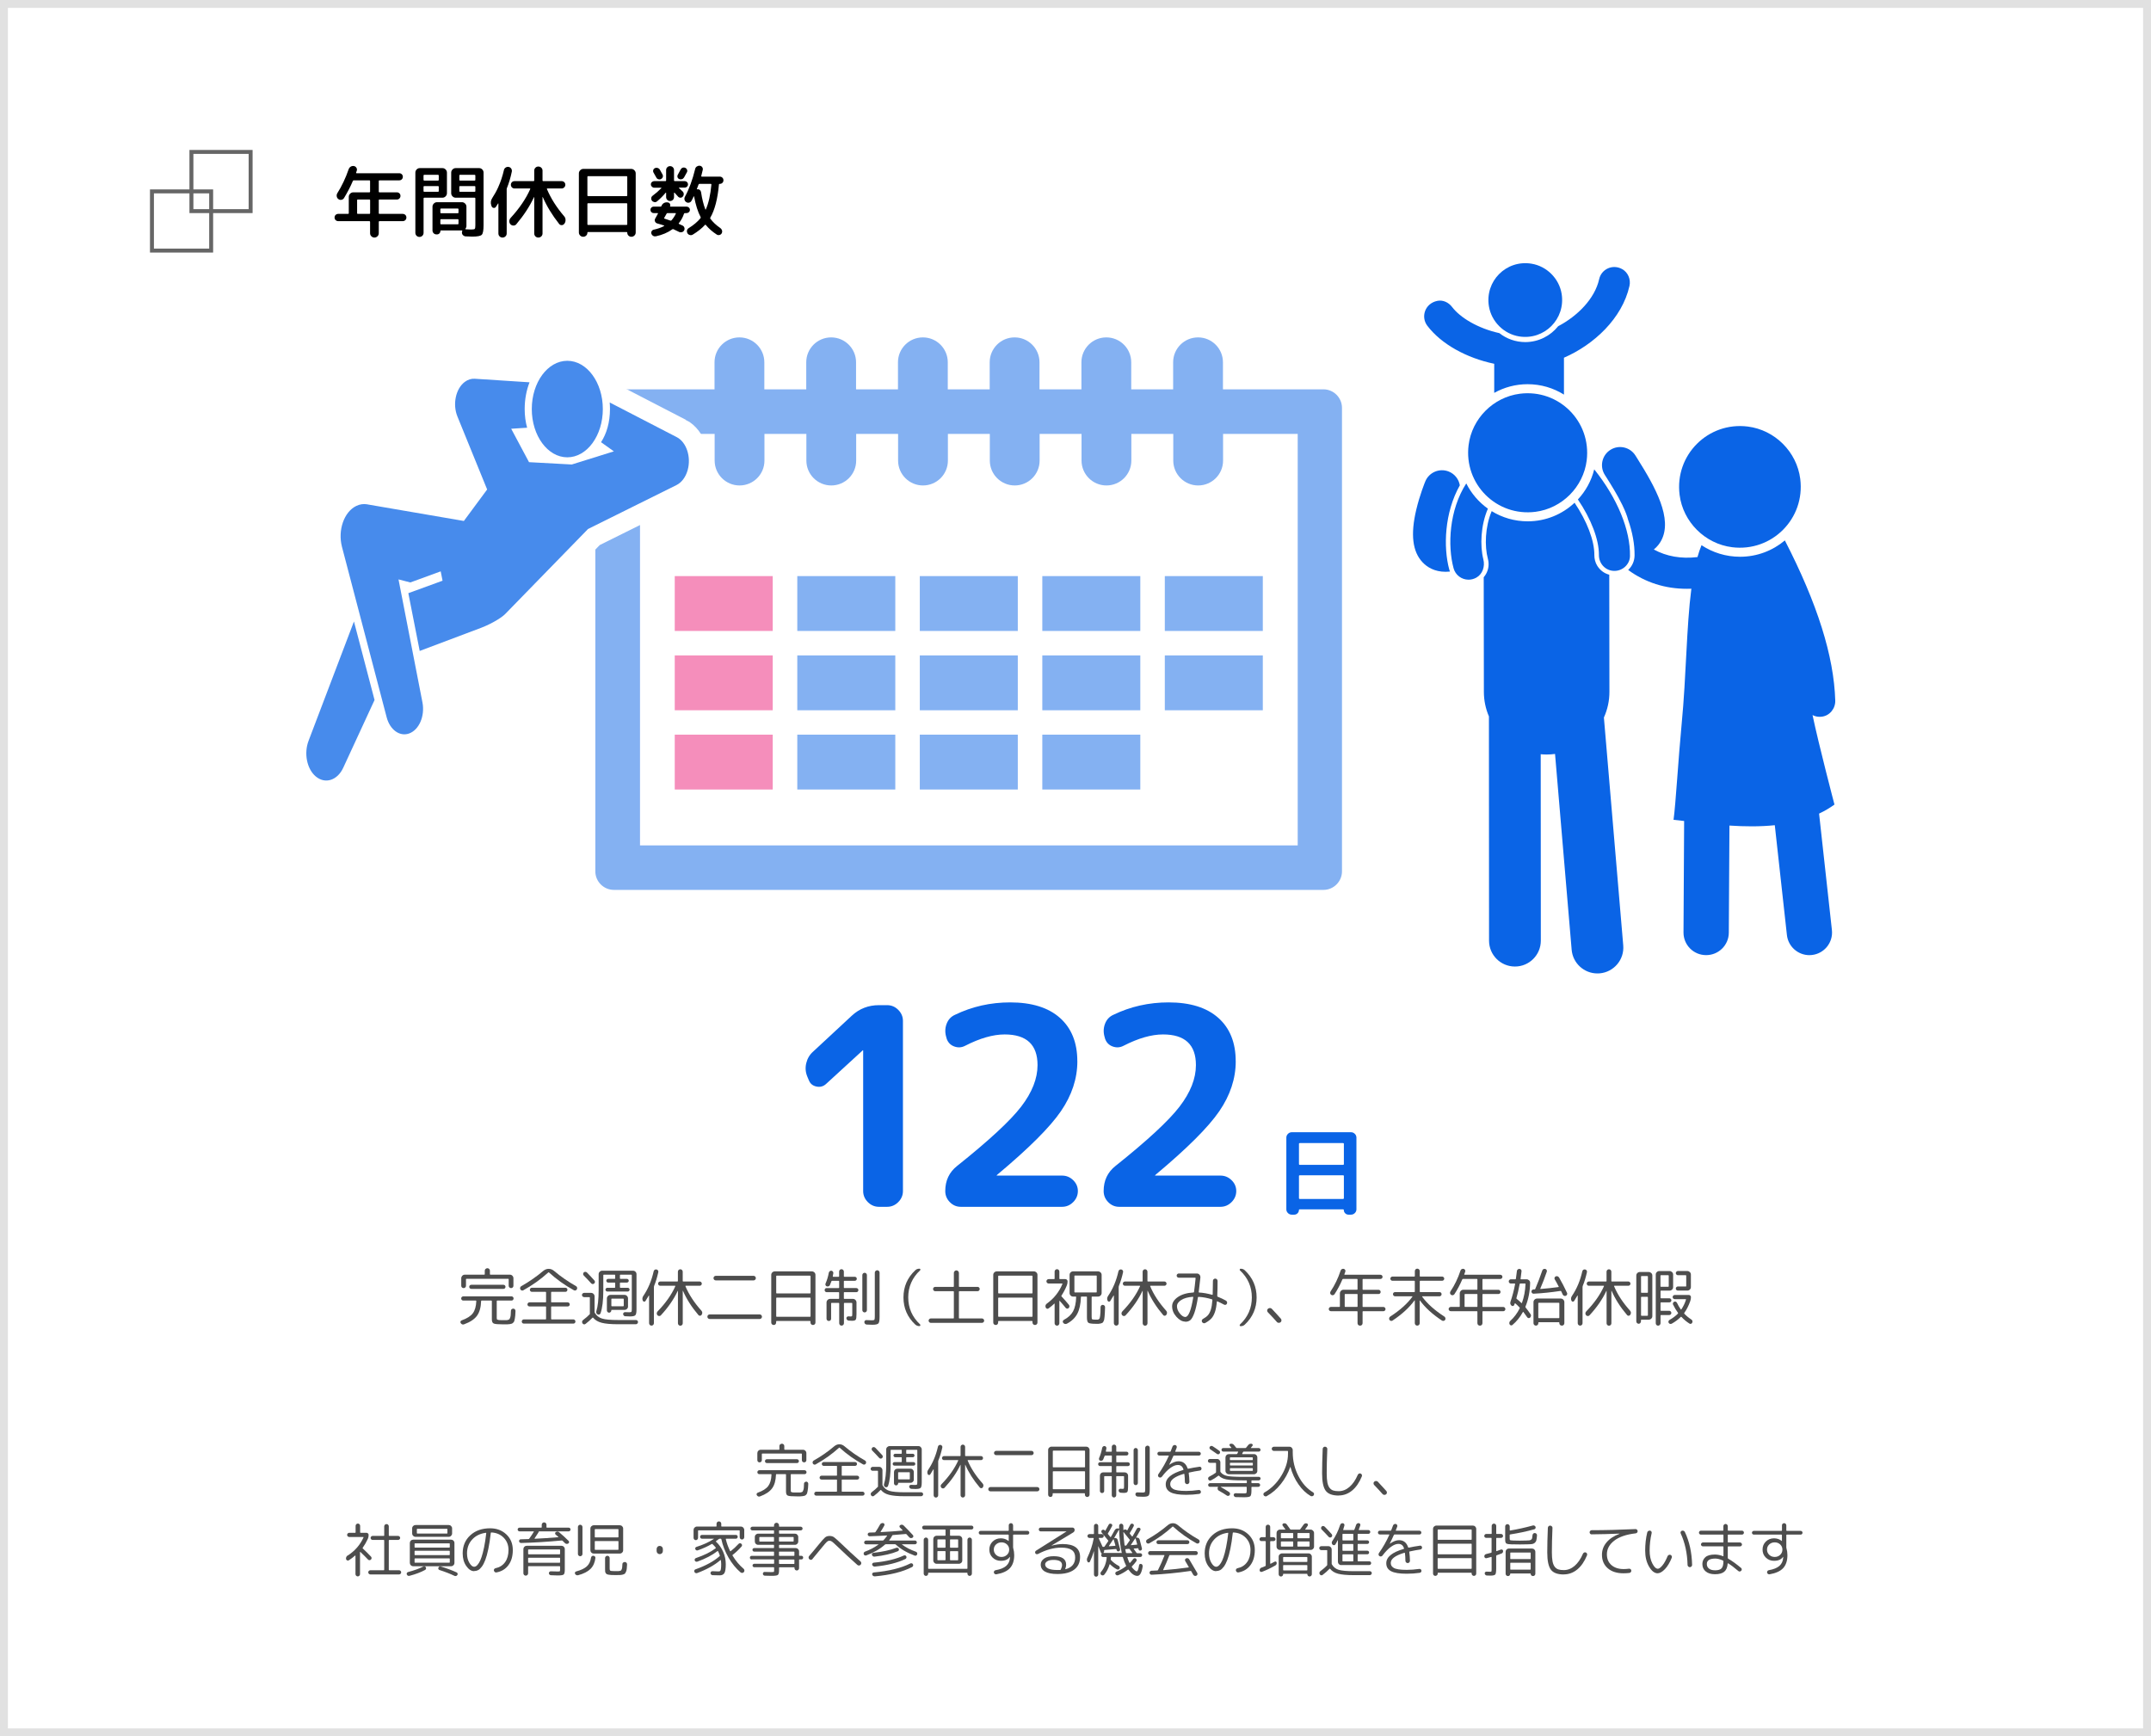 <?xml version="1.0" encoding="UTF-8"?>
<svg id="a" data-name="レイヤー_1" xmlns="http://www.w3.org/2000/svg" viewBox="0 0 545 440">
  <rect x="0" y="0" width="545" height="440" fill="#333333" stroke="none"/>
  <defs>
    <style>
      .b {
        fill: #4d4d4d;
      }

      .c {
        fill: #fff;
      }

      .d {
        fill: #0a64e6;
      }

      .e {
        fill: #ed1e79;
        opacity: .5;
      }

      .f {
        fill: #e1e1e1;
      }

      .g {
        fill: #666;
      }

      .h {
        stroke-width: 9.93px;
      }

      .h, .i {
        fill: none;
        stroke: #fff;
      }

      .j {
        fill: #478bec;
      }

      .k {
        fill: #84b1f2;
      }

      .i {
        stroke-width: 10px;
      }
    </style>
  </defs>
  <g>
    <rect class="c" x="1" y="1" width="543" height="438"/>
    <path class="f" d="M543,2v436H2V2h541M545,0H0v440h545V0h0Z"/>
  </g>
  <g>
    <g>
      <path d="M85.69,56.04c-.25,0-.47-.09-.65-.26-.18-.17-.27-.39-.27-.66s.09-.49.27-.66c.18-.17.4-.26.65-.26h2.5c.12,0,.18-.05.18-.16v-4.16c0-.31.11-.57.34-.8s.49-.34.8-.34h4.08c.12,0,.18-.05.18-.16v-2.72c0-.11-.06-.16-.18-.16h-3.94c-.12,0-.2.05-.24.14-.6,1.43-1.35,2.87-2.24,4.34-.15.24-.36.39-.65.45s-.54,0-.77-.17c-.24-.17-.38-.4-.43-.69-.05-.29,0-.56.15-.81,1.15-1.83,2.11-3.86,2.88-6.1.11-.28.28-.49.53-.64.25-.15.52-.19.81-.14.27.05.47.2.62.44.15.24.17.49.08.76-.03.05-.05.13-.08.23s-.05.18-.08.23c-.03.11.01.16.12.16h10.82c.25,0,.47.09.64.26.17.17.26.39.26.64s-.09.47-.26.64-.39.26-.64.26h-5.02c-.12,0-.18.05-.18.16v2.72c0,.11.06.16.18.16h4.42c.25,0,.47.09.64.26s.26.39.26.64-.09.47-.26.65c-.17.18-.39.27-.64.27h-4.42c-.12,0-.18.05-.18.16v3.32c0,.11.06.16.18.16h5.9c.25,0,.47.09.65.26.18.17.27.39.27.66s-.09.49-.27.66c-.18.17-.4.26-.65.26h-5.9c-.12,0-.18.06-.18.18v2.88c0,.31-.11.57-.33.78s-.48.32-.77.32-.55-.11-.77-.32-.33-.47-.33-.78v-2.88c0-.12-.06-.18-.18-.18h-7.9ZM90.48,50.72v3.32c0,.11.06.16.18.16h2.94c.12,0,.18-.05.18-.16v-3.32c0-.11-.06-.16-.18-.16h-2.94c-.12,0-.18.05-.18.16Z"/>
      <path d="M107.02,59.74c-.2.2-.45.3-.74.3s-.54-.1-.74-.3c-.2-.2-.3-.45-.3-.74v-15.26c0-.31.11-.57.33-.8.22-.23.48-.34.79-.34h5.74c.31,0,.57.11.8.34.23.23.34.49.34.8v5.22c0,.31-.11.57-.34.8s-.49.34-.8.34h-4.6c-.12,0-.18.06-.18.18v8.72c0,.29-.1.54-.3.74ZM107.31,44.48v1.1c0,.12.06.18.18.18h3.5c.12,0,.18-.06.18-.18v-1.1c0-.12-.06-.18-.18-.18h-3.5c-.12,0-.18.06-.18.18ZM107.31,47.32v1.12c0,.11.06.16.18.16h3.5c.12,0,.18-.05.18-.16v-1.12c0-.11-.06-.16-.18-.16h-3.5c-.12,0-.18.05-.18.16ZM121.4,42.6c.31,0,.57.11.79.34.22.23.33.49.33.8v13.3c0,1.32-.15,2.14-.45,2.45-.3.31-1.1.47-2.39.47-.32,0-.89-.02-1.7-.06-.25-.01-.47-.11-.65-.28-.18-.17-.28-.39-.29-.66,0-.17.03-.31.08-.42.07-.09.04-.14-.08-.14h-5.32c-.09,0-.14.05-.14.14,0,.24-.08.44-.25.61-.17.17-.37.25-.61.25h-.14c-.28,0-.52-.1-.71-.29-.19-.19-.29-.43-.29-.71v-6.02c0-.31.11-.57.34-.8.23-.23.49-.34.8-.34h6.32c.31,0,.57.11.8.34.23.23.34.49.34.8v4.88c0,.27-.09.51-.26.72-.05.08-.03.12.08.12.67.04,1.11.06,1.32.06.53,0,.85-.05.96-.15.11-.1.16-.4.16-.91v-6.82c0-.12-.06-.18-.18-.18h-4.8c-.31,0-.57-.11-.8-.34-.23-.23-.34-.49-.34-.8v-5.22c0-.31.11-.57.34-.8.23-.23.49-.34.8-.34h5.94ZM116.17,53.88v-.86c0-.12-.06-.18-.18-.18h-4.24c-.12,0-.18.06-.18.18v.86c0,.11.06.16.18.16h4.24c.12,0,.18-.05.18-.16ZM116.17,56.68v-.96c0-.12-.06-.18-.18-.18h-4.24c-.12,0-.18.06-.18.18v.96c0,.11.06.16.18.16h4.24c.12,0,.18-.05.18-.16ZM120.44,45.58v-1.1c0-.12-.06-.18-.18-.18h-3.7c-.12,0-.18.06-.18.18v1.1c0,.12.06.18.18.18h3.7c.12,0,.18-.06.18-.18ZM120.44,48.44v-1.12c0-.11-.06-.16-.18-.16h-3.7c-.12,0-.18.05-.18.16v1.12c0,.11.06.16.18.16h3.7c.12,0,.18-.05.18-.16Z"/>
      <path d="M124.56,52.28l-.06-.18c-.25-.68-.17-1.34.26-1.98.57-.87,1.08-1.79,1.52-2.78v-.02c.57-1.25,1.04-2.66,1.4-4.22.05-.27.2-.48.44-.64.24-.16.49-.21.76-.16.28.05.5.2.65.43s.2.49.15.77c-.33,1.57-.75,2.96-1.24,4.16-.04.09-.06.2-.06.32v11.18c0,.29-.1.54-.31.74-.21.2-.46.3-.75.3s-.54-.1-.74-.3c-.2-.2-.3-.45-.3-.74v-7.56s0-.04-.03-.05c-.02,0-.04,0-.05.01-.24.4-.43.69-.56.88-.15.2-.34.28-.58.24-.24-.04-.41-.17-.5-.4ZM129.38,55.22c2.23-2.43,3.88-4.86,4.96-7.3.05-.11.02-.16-.1-.16h-3.88c-.25,0-.47-.09-.65-.27-.18-.18-.27-.4-.27-.67,0-.25.09-.47.26-.65s.39-.27.66-.27h4.82c.12,0,.18-.06.18-.18v-2.48c0-.29.1-.54.3-.74s.45-.3.74-.3.54.1.75.3c.21.2.31.45.31.74v2.48c0,.12.05.18.16.18h4.68c.27,0,.49.09.67.27.18.18.27.4.27.65s-.09.47-.28.66-.41.28-.66.28h-3.62c-.12,0-.15.05-.1.16.97,2.32,2.42,4.61,4.34,6.86.23.25.35.55.37.89s-.06.65-.23.93l-.06.06c-.15.24-.36.37-.64.39s-.51-.08-.68-.29c-1.76-2.23-3.15-4.5-4.16-6.82-.03-.01-.05-.01-.06,0v9.22c0,.29-.1.54-.31.74-.21.2-.46.3-.75.3s-.54-.1-.74-.3c-.2-.2-.3-.45-.3-.74v-9.18s0-.02-.03-.02-.04,0-.05.02c-1.05,2.28-2.54,4.56-4.46,6.84-.19.23-.43.34-.73.34s-.55-.11-.75-.32c-.21-.23-.31-.5-.3-.81.01-.31.13-.58.34-.81Z"/>
      <path d="M147.75,60c-.29,0-.55-.11-.76-.32-.21-.21-.32-.47-.32-.76v-14.98c0-.31.11-.57.34-.8.23-.23.49-.34.8-.34h12.12c.31,0,.57.11.8.34s.34.49.34.8v14.98c0,.29-.11.55-.32.76s-.47.32-.76.32h-.02c-.29,0-.54-.1-.74-.3s-.3-.45-.3-.74c0-.11-.05-.16-.16-.16h-9.8c-.09,0-.14.05-.14.16,0,.29-.1.54-.31.74-.21.2-.46.3-.75.3h-.02ZM148.83,44.82v4.7c0,.12.05.18.16.18h9.76c.12,0,.18-.06.18-.18v-4.7c0-.12-.06-.18-.18-.18h-9.76c-.11,0-.16.06-.16.18ZM148.83,51.68v5.16c0,.11.05.16.16.16h9.76c.12,0,.18-.05.18-.16v-5.16c0-.12-.06-.18-.18-.18h-9.76c-.11,0-.16.06-.16.18Z"/>
      <path d="M165.62,54c-.23,0-.42-.08-.58-.24-.16-.16-.24-.35-.24-.58s.08-.42.24-.58c.16-.16.35-.24.58-.24h1.74c.12,0,.2-.05.24-.16v-.02s.02-.03.02-.04c.12-.29.31-.52.57-.67.26-.15.54-.22.85-.19l.16.02c.23.01.4.12.52.32.12.2.14.41.06.62-.03.08,0,.12.1.12h4.08c.23,0,.42.08.59.24.17.16.25.35.25.58s-.08.42-.25.58c-.17.16-.36.24-.59.24h-.44c-.09,0-.17.06-.22.18-.28.85-.71,1.65-1.3,2.38-.08.08-.06.15.06.2.11.04.4.17.88.4.23.11.38.28.46.53.08.25.06.48-.06.69-.12.23-.3.38-.55.45-.25.07-.48.06-.71-.05-.33-.17-.82-.41-1.46-.7-.09-.04-.19-.03-.28.04-1.16.83-2.54,1.41-4.14,1.76-.25.05-.49.02-.71-.11-.22-.13-.37-.32-.45-.57-.07-.21-.04-.42.08-.62.12-.2.29-.33.52-.38,1-.21,1.87-.52,2.62-.92.08-.05.07-.1-.04-.14-.41-.15-.98-.32-1.7-.52-.27-.08-.45-.25-.56-.5-.11-.25-.09-.5.06-.74.16-.27.39-.68.68-1.24.03-.03.03-.06.01-.09-.02-.03-.05-.05-.09-.05h-1ZM174.08,46.14c.16.16.24.35.24.58s-.08.42-.24.58-.35.24-.58.24h-1.42s-.05.02-.06.05c-.01.03,0,.06.02.07.04.03.34.31.9.84.19.17.29.39.3.65s-.07.48-.24.67c-.16.19-.36.28-.59.28s-.43-.09-.59-.26c-.4-.45-.7-.79-.9-1-.03-.03-.06-.03-.09-.02-.03.01-.05.03-.05.06v1.06c0,.28-.1.52-.29.71s-.43.29-.71.29-.52-.1-.71-.29-.29-.43-.29-.71v-1.06s0-.05-.03-.06c-.02-.01-.04-.01-.07,0-.71.85-1.45,1.59-2.22,2.22-.2.16-.43.22-.68.17-.25-.05-.45-.17-.6-.37-.15-.2-.2-.42-.17-.66.03-.24.15-.43.35-.58.8-.59,1.53-1.23,2.2-1.92.03-.03.03-.05.02-.08-.01-.03-.03-.04-.06-.04h-1.76c-.23,0-.42-.08-.59-.25-.17-.17-.25-.36-.25-.59s.08-.42.25-.58c.17-.16.36-.24.59-.24h2.84c.12,0,.18-.06.18-.18v-2.62c0-.28.1-.52.29-.71s.43-.29.71-.29.52.1.71.29.29.43.29.71v2.62c0,.12.06.18.18.18h2.54c.23,0,.42.08.58.24ZM167.92,44.89c-.08.22-.23.38-.44.49-.21.11-.44.12-.67.05-.23-.07-.4-.22-.51-.43-.2-.39-.43-.8-.7-1.24-.12-.2-.15-.42-.09-.65.06-.23.2-.4.41-.49.21-.11.44-.13.69-.06.25.07.44.21.57.42.21.35.45.77.7,1.26.11.21.12.43.04.65ZM168.29,55.22c-.05.09-.03.15.06.18l1.5.5c.11.04.21.01.3-.08.45-.52.81-1.07,1.08-1.66.05-.11.02-.16-.1-.16h-2c-.12,0-.2.05-.24.16-.15.29-.35.65-.6,1.06ZM173.31,44.98c-.13.21-.32.36-.56.43-.24.07-.47.06-.68-.05-.21-.09-.35-.25-.41-.47-.06-.22-.03-.43.09-.63.32-.56.55-.98.68-1.26.11-.23.27-.39.49-.48.22-.09.44-.09.67,0,.23.09.39.25.48.47.09.22.09.44-.02.65-.19.37-.43.82-.74,1.34ZM182.38,44.76c.25,0,.47.09.65.26.18.17.27.39.27.66s-.09.49-.27.66c-.18.17-.4.26-.65.26h-.06c-.11,0-.16.05-.16.14-.33,3.67-1.06,6.47-2.18,8.4-.07.11-.07.2,0,.28.63.85,1.47,1.65,2.54,2.38.21.16.35.36.42.6.07.24.04.48-.08.72-.13.23-.32.37-.57.43-.25.06-.48.02-.69-.11-1.11-.72-2.03-1.53-2.76-2.42-.08-.11-.16-.11-.24,0-.79.85-1.81,1.67-3.08,2.44-.23.13-.47.17-.73.1-.26-.07-.46-.21-.61-.44-.13-.23-.17-.46-.12-.71.05-.25.19-.44.42-.59,1.25-.77,2.25-1.61,3-2.52.07-.09.08-.19.04-.28-.71-1.35-1.26-3.09-1.66-5.24-.03-.08-.06-.08-.1,0-.2.44-.39.82-.58,1.14-.13.23-.33.37-.59.43-.26.06-.5.02-.71-.13-.23-.13-.37-.33-.44-.6-.07-.27-.03-.52.1-.76,1.05-1.92,1.92-4.27,2.6-7.06.05-.25.19-.46.42-.61.23-.15.47-.22.74-.19.25.03.46.14.61.35s.2.44.15.69c-.13.6-.26,1.11-.38,1.54-.03.12.01.18.12.18h4.58ZM178.83,53.08c.71-1.6,1.18-3.71,1.42-6.32,0-.11-.05-.16-.16-.16h-2.86c-.12,0-.2.05-.24.16-.19.51-.33.88-.42,1.12-.04.07-.01.1.08.1.24-.04.45,0,.64.15.19.14.3.33.34.57.25,1.68.61,3.13,1.08,4.36.01.03.03.04.06.05.03,0,.05,0,.06-.03Z"/>
    </g>
    <g>
      <path class="g" d="M53,49v14h-14v-14h14M54,48h-16v16h16v-16h0Z"/>
      <path class="g" d="M63,39v14h-14v-14h14M64,38h-16v16h16v-16h0Z"/>
    </g>
  </g>
  <g>
    <path class="d" d="M204.91,273.69l-.35-.84c-.47-1.12-.56-2.26-.28-3.43.28-1.17.86-2.15,1.75-2.94l9.8-9.1c1.91-1.77,4.2-2.66,6.86-2.66h2.1c1.07,0,2.01.4,2.8,1.19.79.79,1.19,1.73,1.19,2.8v43.12c0,1.07-.4,2.01-1.19,2.8s-1.73,1.19-2.8,1.19h-2.1c-1.07,0-2.01-.4-2.8-1.19-.79-.79-1.19-1.73-1.19-2.8v-35.63l-.07-.07-.07.07-9.24,8.47c-.7.65-1.53.88-2.48.67-.96-.21-1.6-.76-1.92-1.65Z"/>
    <path class="d" d="M272.97,268.93c0,4.39-1.39,8.61-4.17,12.67-2.78,4.06-8.16,9.43-16.14,16.1l-.14.14s.02.07.07.07h16.52c1.07,0,2.01.39,2.8,1.16.79.77,1.19,1.69,1.19,2.76s-.4,2.01-1.19,2.8-1.73,1.19-2.8,1.19h-25.69c-1.07,0-2-.4-2.77-1.19-.77-.79-1.15-1.73-1.15-2.8,0-2.66,1-4.78,3.01-6.37,8.07-6.44,13.49-11.46,16.24-15.05,2.75-3.59,4.13-7.09,4.13-10.5,0-5.18-2.78-7.77-8.33-7.77-2.94,0-6.28.96-10.01,2.87-.89.47-1.81.52-2.76.18-.96-.35-1.6-1.02-1.93-2l-.07-.28c-.37-1.17-.36-2.3.04-3.4.4-1.1,1.11-1.88,2.13-2.34,4.34-2.1,9.01-3.15,14-3.15,5.46,0,9.66,1.31,12.6,3.92,2.94,2.61,4.41,6.28,4.41,10.99Z"/>
    <path class="d" d="M313.1,268.93c0,4.39-1.39,8.61-4.17,12.67-2.78,4.06-8.16,9.43-16.14,16.1l-.14.14s.02.07.07.07h16.52c1.07,0,2.01.39,2.8,1.16.79.77,1.19,1.69,1.19,2.76s-.4,2.01-1.19,2.8-1.73,1.19-2.8,1.19h-25.69c-1.07,0-2-.4-2.77-1.19-.77-.79-1.15-1.73-1.15-2.8,0-2.66,1-4.78,3.01-6.37,8.07-6.44,13.49-11.46,16.24-15.05,2.75-3.59,4.13-7.09,4.13-10.5,0-5.18-2.78-7.77-8.33-7.77-2.94,0-6.28.96-10.01,2.87-.89.47-1.81.52-2.76.18-.96-.35-1.6-1.02-1.93-2l-.07-.28c-.37-1.17-.36-2.3.04-3.4.4-1.1,1.11-1.88,2.13-2.34,4.34-2.1,9.01-3.15,14-3.15,5.46,0,9.66,1.31,12.6,3.92,2.94,2.61,4.41,6.28,4.41,10.99Z"/>
    <path class="d" d="M327.29,307.81c-.37,0-.69-.13-.96-.4-.27-.26-.41-.58-.41-.95v-18.17c0-.37.14-.69.41-.96.27-.27.59-.41.96-.41h15.02c.37,0,.69.14.96.41.27.27.41.59.41.96v18.17c0,.37-.14.68-.41.95-.27.26-.59.4-.96.4h-.65c-.32,0-.6-.12-.83-.35-.23-.23-.35-.51-.35-.83,0-.11-.06-.17-.19-.17h-10.99c-.13,0-.19.06-.19.17,0,.32-.12.6-.35.83s-.51.35-.83.35h-.65ZM329.12,289.86v5.11c0,.14.07.22.22.22h10.94c.14,0,.22-.07.22-.22v-5.11c0-.13-.07-.19-.22-.19h-10.94c-.14,0-.22.06-.22.19ZM329.12,298.02v5.59c0,.14.07.22.22.22h10.94c.14,0,.22-.07.22-.22v-5.59c0-.13-.07-.19-.22-.19h-10.94c-.14,0-.22.06-.22.19Z"/>
  </g>
  <g>
    <path class="k" d="M335.36,98.66h-25.5v-6.85c0-3.48-2.82-6.31-6.31-6.31s-6.31,2.82-6.31,6.31v6.85h-10.62v-6.85c0-3.48-2.82-6.31-6.31-6.31s-6.31,2.82-6.31,6.31v6.85h-10.62v-6.85c0-3.48-2.82-6.31-6.31-6.31s-6.31,2.82-6.31,6.31v6.85h-10.62v-6.85c0-3.48-2.82-6.31-6.31-6.31s-6.31,2.82-6.31,6.31v6.85h-10.62v-6.85c0-3.48-2.82-6.31-6.31-6.31s-6.31,2.82-6.31,6.31v6.85h-10.62v-6.85c0-3.48-2.82-6.31-6.31-6.31s-6.31,2.82-6.31,6.31v6.85h-25.5c-2.59,0-4.7,2.12-4.7,4.7v117.45c0,2.59,2.12,4.7,4.7,4.7h179.78c2.59,0,4.7-2.12,4.7-4.7v-117.45c0-2.59-2.12-4.7-4.7-4.7ZM328.77,214.23h-166.61v-104.27h18.91v6.75c0,3.48,2.82,6.31,6.31,6.31s6.31-2.82,6.31-6.31v-6.75h10.62v6.75c0,3.48,2.82,6.31,6.31,6.31s6.31-2.82,6.31-6.31v-6.75h10.62v6.75c0,3.48,2.82,6.31,6.31,6.31s6.31-2.82,6.31-6.31v-6.75h10.62v6.75c0,3.48,2.82,6.31,6.31,6.31s6.31-2.82,6.31-6.31v-6.75h10.62v6.75c0,3.48,2.82,6.31,6.31,6.31s6.31-2.82,6.31-6.31v-6.75h10.62v6.75c0,3.48,2.82,6.31,6.31,6.31s6.31-2.82,6.31-6.31v-6.75h18.91v104.27Z"/>
    <g>
      <rect class="e" x="170.96" y="145.99" width="24.83" height="13.9"/>
      <rect class="k" x="202.01" y="145.99" width="24.83" height="13.9"/>
      <rect class="k" x="233.05" y="145.99" width="24.83" height="13.9"/>
      <rect class="k" x="264.09" y="145.99" width="24.83" height="13.9"/>
      <rect class="e" x="170.96" y="166.09" width="24.83" height="13.9"/>
      <rect class="k" x="202.01" y="166.09" width="24.83" height="13.9"/>
      <rect class="k" x="233.05" y="166.09" width="24.83" height="13.9"/>
      <rect class="k" x="264.09" y="166.09" width="24.83" height="13.9"/>
      <rect class="e" x="170.96" y="186.17" width="24.83" height="13.9"/>
      <rect class="k" x="202.01" y="186.17" width="24.83" height="13.9"/>
      <rect class="k" x="233.05" y="186.17" width="24.83" height="13.9"/>
      <rect class="k" x="264.09" y="186.17" width="24.83" height="13.9"/>
      <rect class="k" x="295.13" y="145.99" width="24.83" height="13.9"/>
      <rect class="k" x="295.13" y="166.09" width="24.83" height="13.9"/>
    </g>
  </g>
  <g>
    <g>
      <path class="h" d="M78.17,187.76c-1.19,3.14-.43,7.07,1.81,8.98,2.37,2.02,5.49,1.05,6.98-2.17l7.94-17.18-5.22-19.9-11.51,30.26Z"/>
      <path class="h" d="M171.47,110.78l-16.99-8.79c.05.55.07,1.1.07,1.66,0,3.38-.85,6.23-2.26,8.41l3.25,2.32-10.67,3.33-10.83-.59-4.52-8.47,4.04-.26c-.4-1.43-.62-3.01-.62-4.73,0-2.45.44-4.75,1.23-6.78l-13.89-.9c-.85-.05-1.73.2-2.52.8-2.29,1.72-3.13,5.65-1.86,8.77l7.53,18.49-5.9,7.98-24.04-4.13-.48-.09c-.9-.15-1.83-.03-2.74.41-3.11,1.51-4.73,6.16-3.62,10.39l11.33,43.21c.82,3.1,3.27,4.92,5.66,4.07,2.54-.9,4.06-4.42,3.4-7.86l-6.07-31.19,3,.77,7.69-2.81.47,2.37-8.67,3.16,2.88,14.64,15.63-5.89c3.11-1.21,5.46-2.82,6.11-3.55l20.76-21.31.12-.14,22.47-11.16c1.24-.63,2.29-1.95,2.8-3.77.94-3.34-.3-7.09-2.76-8.36Z"/>
      <ellipse class="h" cx="143.74" cy="103.66" rx="9" ry="12.23"/>
    </g>
    <g>
      <path class="j" d="M78.17,187.76c-1.19,3.14-.43,7.07,1.81,8.98,2.37,2.02,5.49,1.05,6.98-2.17l7.94-17.18-5.22-19.9-11.51,30.26Z"/>
      <path class="j" d="M171.47,110.78l-16.99-8.79c.05.55.07,1.1.07,1.66,0,3.38-.85,6.23-2.26,8.41l3.25,2.32-10.67,3.33-10.83-.59-4.52-8.47,4.04-.26c-.4-1.43-.62-3.01-.62-4.73,0-2.45.44-4.75,1.23-6.78l-13.89-.9c-.85-.05-1.73.2-2.52.8-2.29,1.72-3.13,5.65-1.86,8.77l7.53,18.49-5.9,7.98-24.04-4.13-.48-.09c-.9-.15-1.83-.03-2.74.41-3.11,1.51-4.73,6.16-3.62,10.39l11.33,43.21c.82,3.1,3.27,4.92,5.66,4.07,2.54-.9,4.06-4.42,3.4-7.86l-6.07-31.19,3,.77,7.69-2.81.47,2.37-8.67,3.16,2.88,14.64,15.63-5.89c3.11-1.21,5.46-2.82,6.11-3.55l20.76-21.31.12-.14,22.47-11.16c1.24-.63,2.29-1.95,2.8-3.77.94-3.34-.3-7.09-2.76-8.36Z"/>
      <ellipse class="j" cx="143.74" cy="103.66" rx="9" ry="12.23"/>
    </g>
  </g>
  <g>
    <path class="b" d="M130.05,331.61c.17.01.31.08.42.21.11.13.16.28.14.45-.02.45-.04.81-.06,1.09s-.06.55-.11.81c-.05.26-.1.46-.14.6s-.13.27-.26.4c-.13.13-.25.21-.36.26-.11.04-.29.08-.54.12-.25.04-.48.06-.69.06-.21,0-.51,0-.9,0-1.3,0-2.11-.07-2.44-.21-.33-.14-.49-.5-.49-1.07v-4.61c0-.1-.05-.14-.14-.14h-2.45c-.09,0-.13.05-.13.14-.05,1.58-.4,2.81-1.03,3.69s-1.72,1.61-3.26,2.18c-.35.14-.65.04-.88-.3-.09-.13-.1-.26-.05-.41.05-.14.15-.24.29-.28,1.34-.48,2.29-1.08,2.82-1.79.54-.71.83-1.74.89-3.09,0-.1-.04-.14-.13-.14h-3.17c-.15,0-.27-.05-.38-.16s-.15-.23-.15-.37c0-.15.05-.28.16-.38.11-.11.23-.16.37-.16h12.22c.14,0,.26.05.37.16.11.11.16.23.16.38,0,.14-.05.26-.15.37-.1.11-.23.16-.38.16h-3.6c-.1,0-.14.05-.14.14v4.21c0,.16,0,.27.02.33.02.06.08.12.2.17.12.05.29.09.51.1.22.01.57.02,1.02.02.33,0,.56,0,.7,0,.13,0,.29-.04.46-.09.17-.05.28-.12.33-.2.05-.08.11-.22.18-.42.07-.2.11-.42.12-.66,0-.24.03-.58.05-1.02.01-.16.07-.29.19-.39.12-.1.26-.15.42-.14ZM123.04,321.56c.13-.12.28-.18.45-.18s.32.06.45.18c.13.12.19.27.19.46v.86c0,.1.05.14.14.14h4.93c.25,0,.46.09.63.27s.26.39.26.64v1.9c0,.17-.06.31-.17.42-.11.11-.25.17-.42.17s-.31-.06-.43-.17-.18-.25-.18-.42v-1.63c0-.1-.04-.14-.13-.14h-10.56c-.08,0-.13.05-.13.14v1.63c0,.17-.06.31-.18.42s-.26.17-.43.17-.31-.06-.42-.17c-.11-.11-.17-.25-.17-.42v-1.9c0-.25.09-.46.26-.64s.39-.27.63-.27h4.93c.1,0,.14-.05.14-.14v-.86c0-.18.06-.33.19-.46ZM119.42,325.58h8.13c.15,0,.27.05.38.15.1.1.15.22.15.36,0,.15-.05.27-.15.38-.1.1-.23.15-.38.15h-8.13c-.15,0-.27-.05-.38-.15-.1-.1-.15-.23-.15-.38,0-.14.05-.26.15-.36.1-.1.23-.15.38-.15Z"/>
    <path class="b" d="M132.61,326.97c-.14.08-.28.09-.43.05-.15-.04-.26-.14-.34-.29-.08-.14-.09-.29-.04-.45.05-.16.14-.28.28-.35,1.99-1.12,3.84-2.41,5.55-3.86.43-.35.88-.53,1.38-.53s.95.17,1.36.51c1.7,1.44,3.56,2.73,5.58,3.87.14.08.23.19.27.35.04.16.03.31-.05.45-.08.15-.19.25-.34.29-.15.04-.29.03-.43-.05-2.32-1.28-4.42-2.78-6.3-4.5-.06-.06-.13-.06-.19,0-1.89,1.72-3.99,3.22-6.3,4.5ZM138.22,334.35c.1,0,.14-.04.14-.13v-3.01c0-.1-.05-.14-.14-.14h-4.05c-.15,0-.27-.05-.38-.15s-.15-.22-.15-.36.05-.26.15-.37c.1-.11.23-.16.38-.16h4.05c.1,0,.14-.04.14-.13v-2.4c0-.09-.05-.13-.14-.13h-3.44c-.15,0-.28-.05-.38-.16-.1-.11-.15-.23-.15-.37s.05-.26.15-.36.23-.15.38-.15h8.48c.15,0,.27.05.37.15.1.1.14.22.14.36,0,.15-.05.27-.15.38-.1.1-.22.15-.36.15h-3.49c-.08,0-.13.04-.13.13v2.4c0,.09.04.13.13.13h4.06c.15,0,.27.05.38.16.1.11.15.23.15.37s-.05.26-.15.36-.23.15-.38.15h-4.06c-.08,0-.13.05-.13.14v3.01c0,.09.04.13.13.13h5.5c.14,0,.26.05.37.16s.16.23.16.38-.05.27-.15.38c-.1.1-.23.15-.38.15h-12.54c-.15,0-.27-.05-.38-.15-.1-.1-.15-.23-.15-.38s.05-.28.16-.38c.11-.11.23-.16.37-.16h5.49Z"/>
    <path class="b" d="M147.99,328.7c-.15,0-.28-.05-.38-.16s-.16-.23-.16-.37c0-.15.06-.28.17-.38.11-.11.24-.16.38-.16h1.76c.25,0,.46.09.63.27.18.18.26.4.26.64v3.92c0,.08.03.17.08.26.42.7,1.02,1.18,1.82,1.42.79.25,2.17.37,4.14.37h4.45c.14,0,.26.05.37.16.11.11.15.23.14.38s-.07.27-.18.38c-.11.1-.24.15-.38.15h-4.45c-1.83,0-3.23-.12-4.18-.37-.95-.25-1.68-.67-2.17-1.28-.05-.06-.11-.06-.18,0-.49.52-1.08,1.04-1.76,1.57-.13.1-.27.13-.42.1s-.27-.12-.35-.26c-.18-.33-.12-.62.19-.86.65-.48,1.22-.98,1.71-1.5-.02,0-.03-.01-.03-.03v-4.1c0-.1-.04-.14-.13-.14h-1.33ZM148.73,322.48c.73.75,1.35,1.41,1.87,2,.11.12.15.25.14.4s-.07.28-.19.38-.25.15-.4.14c-.15-.02-.28-.08-.38-.2-.59-.66-1.21-1.32-1.87-1.98-.11-.11-.16-.24-.15-.39,0-.15.06-.29.17-.39.12-.11.25-.15.41-.14s.29.07.41.19ZM158.44,333.57c-.15,0-.28-.07-.38-.18s-.17-.23-.18-.38c-.01-.14.04-.26.14-.36.11-.1.23-.15.38-.14.33.02.67.03,1.02.03.32,0,.51-.04.57-.11.06-.07.09-.33.09-.77v-8.5c0-.1-.04-.14-.13-.14h-2.74c-.1,0-.14.05-.14.14v.78c0,.1.05.14.14.14h1.63c.13,0,.24.05.33.14.09.09.14.2.14.33s-.04.24-.14.33-.2.14-.33.14h-1.63c-.1,0-.14.05-.14.14v1.04c0,.1.05.14.14.14h1.84c.13,0,.24.05.33.14.09.09.14.2.14.33s-.04.24-.14.34c-.09.1-.2.14-.33.14h-5.17c-.13,0-.24-.05-.33-.14-.09-.1-.14-.21-.14-.34s.04-.24.14-.33c.09-.09.2-.14.33-.14h1.86c.08,0,.13-.05.13-.14v-1.04c0-.1-.04-.14-.13-.14h-1.65c-.13,0-.24-.04-.33-.14s-.14-.2-.14-.33.04-.24.14-.33c.09-.09.2-.14.33-.14h1.65c.08,0,.13-.05.13-.14v-.78c0-.1-.04-.14-.13-.14h-2.75c-.09,0-.13.05-.13.14v3.9c0,2.5-.24,4.41-.7,5.74-.05.15-.16.25-.3.31s-.29.05-.43-.02c-.15-.07-.26-.19-.32-.34-.06-.15-.07-.31-.02-.47.39-1.2.59-3.01.59-5.46v-3.92c0-.25.09-.46.27-.63.18-.18.39-.26.64-.26h7.79c.25,0,.46.09.63.26.18.18.26.39.26.63v8.94c0,.77-.1,1.25-.3,1.46-.2.2-.66.3-1.4.3-.22,0-.61-.02-1.15-.05ZM159.13,331.05c0,.25-.09.46-.26.63-.18.18-.39.26-.63.26h-3.25c-.06,0-.1.03-.1.1v.05c0,.15-.06.28-.17.39-.11.11-.24.17-.39.17s-.28-.06-.39-.17c-.11-.11-.17-.24-.17-.39v-3.04c0-.25.09-.46.27-.64.18-.18.39-.27.64-.27h3.55c.25,0,.46.09.63.27.18.18.26.39.26.64v2ZM158.04,330.88v-1.66c0-.08-.05-.13-.14-.13h-2.86c-.1,0-.14.04-.14.13v1.66c0,.1.05.14.14.14h2.86c.1,0,.14-.05.14-.14Z"/>
    <path class="b" d="M163.57,329.68c-.09.13-.21.18-.37.17s-.27-.1-.34-.25c-.17-.42-.12-.82.14-1.2,1.22-1.79,2.09-3.87,2.62-6.24.04-.16.13-.29.26-.38.13-.09.28-.12.44-.09.16.03.29.11.38.24.1.13.13.27.1.43-.28,1.28-.63,2.44-1.06,3.49-.04.11-.06.19-.06.26v9.2c0,.17-.06.32-.18.44-.12.12-.26.18-.43.18s-.31-.06-.43-.18c-.12-.12-.18-.27-.18-.44v-6.98s-.01-.03-.03-.03-.04,0-.05.02c-.33.58-.61,1.03-.83,1.36ZM166.57,332.37c2.06-2.11,3.57-4.26,4.54-6.43,0-.02,0-.04,0-.07-.02-.03-.04-.04-.07-.04h-3.76c-.15,0-.28-.05-.38-.16s-.16-.23-.16-.38.05-.28.16-.38c.11-.11.23-.16.38-.16h4.34c.1,0,.14-.05.14-.14v-2.34c0-.17.06-.32.18-.44.12-.12.26-.18.43-.18s.31.06.43.18c.12.12.18.27.18.44v2.34c0,.1.05.14.14.14h4.16c.15,0,.28.05.38.16.11.11.16.24.16.38s-.05.28-.16.38c-.11.11-.24.16-.38.16h-3.52c-.1,0-.12.04-.08.13.86,2.07,2.2,4.12,4.02,6.16.29.32.32.67.08,1.06-.1.15-.23.23-.39.25-.17.02-.31-.04-.42-.17-1.72-2.02-3.02-4.06-3.92-6.14-.01-.01-.02-.02-.04-.02-.02,0-.02,0-.02.02v8.21c0,.17-.06.32-.18.44-.12.12-.26.18-.43.18s-.32-.06-.43-.18c-.12-.12-.18-.27-.18-.44v-8.19s0-.03-.02-.03c-.02,0-.03.01-.04.03-.97,2.09-2.39,4.15-4.27,6.18-.12.13-.26.19-.43.18-.17,0-.32-.07-.43-.2s-.18-.28-.18-.46.06-.33.19-.46Z"/>
    <path class="b" d="M179.81,334.25c-.16,0-.3-.06-.41-.17-.11-.11-.17-.25-.17-.41s.06-.3.17-.41c.11-.11.25-.17.41-.17h12.67c.16,0,.3.06.41.17.11.11.17.25.17.41s-.06.3-.17.41c-.11.11-.25.17-.41.17h-12.67ZM181.36,323.31h9.57c.16,0,.3.06.41.17.11.11.17.25.17.41s-.06.3-.17.41c-.11.11-.25.17-.41.17h-9.57c-.16,0-.3-.06-.41-.17-.11-.11-.17-.25-.17-.41s.06-.3.17-.41c.11-.11.25-.17.41-.17Z"/>
    <path class="b" d="M196.49,335.59c-.12.12-.27.18-.45.18s-.33-.06-.45-.18c-.12-.12-.18-.27-.18-.44v-12.08c0-.25.09-.46.27-.63s.39-.26.64-.26h9.38c.25,0,.46.09.64.26.18.18.27.39.27.63v12.08c0,.17-.06.32-.18.44-.12.12-.27.18-.45.18s-.33-.06-.45-.18c-.12-.12-.18-.27-.18-.44v-.26c0-.1-.05-.14-.14-.14h-8.42c-.1,0-.14.05-.14.14v.26c0,.17-.06.32-.18.44ZM196.67,323.41v4.22c0,.1.05.14.14.14h8.42c.1,0,.14-.05.14-.14v-4.22c0-.1-.05-.14-.14-.14h-8.42c-.1,0-.14.05-.14.14ZM196.67,328.97v4.58c0,.1.05.14.14.14h8.42c.1,0,.14-.05.14-.14v-4.58c0-.1-.05-.14-.14-.14h-8.42c-.1,0-.14.05-.14.14Z"/>
    <path class="b" d="M212.48,326.41c.1,0,.14-.05.14-.14v-1.57c0-.09-.05-.13-.14-.13h-1.65c-.09,0-.14.04-.18.13-.1.28-.22.59-.37.94-.06.15-.17.26-.33.32-.16.06-.31.07-.47.02-.15-.05-.25-.15-.31-.29-.06-.14-.06-.28,0-.43.37-.84.65-1.75.82-2.72.03-.16.11-.29.23-.39.12-.1.26-.15.42-.14.15.02.27.09.38.22.1.12.14.26.12.41-.08.47-.13.73-.14.78-.02.08.02.13.11.13h1.36c.1,0,.14-.04.14-.13v-1.18c0-.17.06-.31.17-.43.11-.12.25-.18.42-.18s.31.06.43.18.18.26.18.43v1.18c0,.08.04.13.13.13h2.64c.14,0,.26.05.36.15.1.1.15.22.15.36s-.05.26-.15.36c-.1.1-.22.15-.36.15h-2.64c-.09,0-.13.04-.13.13v1.57c0,.1.04.14.13.14h3.02c.15,0,.27.05.38.15.1.1.15.22.15.36,0,.15-.05.27-.15.38s-.23.15-.38.15h-3.02c-.09,0-.13.04-.13.13v1.44c0,.09.04.13.13.13h2.16c.25,0,.46.09.64.27.18.18.27.39.27.64v2.91c0,.78-.06,1.26-.19,1.45s-.45.28-.96.28c-.16,0-.44-.02-.85-.05-.15-.01-.28-.07-.38-.18s-.17-.24-.18-.39c-.01-.14.03-.26.14-.36s.23-.15.38-.14c.34.02.52.03.53.03.21,0,.34-.03.38-.1.04-.07.06-.29.06-.65v-2.56c0-.08-.05-.13-.14-.13h-1.84c-.09,0-.13.04-.13.13v5.02c0,.17-.06.31-.18.43s-.26.18-.43.18-.31-.06-.42-.18c-.11-.12-.17-.26-.17-.43v-5.02c0-.08-.05-.13-.14-.13h-1.78c-.09,0-.13.04-.13.13v3.89c0,.16-.06.29-.17.4-.11.11-.25.16-.41.16s-.3-.05-.41-.16-.17-.24-.17-.4v-4.13c0-.25.09-.46.27-.64.18-.18.39-.27.64-.27h2.14c.1,0,.14-.04.14-.13v-1.44c0-.09-.05-.13-.14-.13h-3.02c-.14,0-.26-.05-.36-.15s-.15-.23-.15-.38.05-.27.14-.37.22-.14.37-.14h3.02ZM219.48,332.41c-.11.11-.25.17-.41.17s-.3-.06-.41-.17c-.11-.11-.17-.25-.17-.41v-8.88c0-.16.06-.3.17-.41.11-.11.25-.17.41-.17s.3.06.41.17c.11.11.17.25.17.41v8.88c0,.16-.06.3-.17.41ZM221.84,322.08c.12-.12.26-.18.43-.18s.31.06.42.18c.11.12.17.26.17.43v11.18c0,.9-.1,1.46-.3,1.68-.2.22-.69.34-1.48.34-.25,0-.75-.02-1.5-.05-.16-.01-.29-.08-.4-.19s-.17-.26-.18-.42c-.01-.15.04-.28.15-.38.11-.11.24-.15.39-.14.69.03,1.15.05,1.38.05.34,0,.55-.05.62-.14.07-.09.11-.36.11-.81v-11.12c0-.17.06-.31.18-.43Z"/>
    <path class="b" d="M231.9,335.66c-1.99-1.87-2.99-4.16-2.99-6.88s1-5.01,2.99-6.88c.28-.27.63-.4,1.07-.4.11,0,.18.05.22.15.04.1.02.19-.06.26-2.01,1.89-3.01,4.18-3.01,6.86s1,4.98,3.01,6.86c.07.06.09.15.05.26-.04.11-.11.16-.21.16-.44,0-.79-.13-1.07-.4Z"/>
    <path class="b" d="M235.84,335.23c-.15,0-.28-.06-.39-.17-.11-.11-.17-.24-.17-.39s.06-.28.17-.39c.11-.11.24-.17.39-.17h5.7c.1,0,.14-.04.14-.13v-6.64c0-.08-.05-.13-.14-.13h-4.59c-.15,0-.28-.06-.38-.17-.11-.11-.16-.24-.16-.39s.05-.28.16-.38.23-.16.38-.16h4.59c.1,0,.14-.04.14-.13v-3.41c0-.17.06-.32.19-.45s.28-.19.45-.19.32.06.45.19.19.28.19.45v3.41c0,.09.05.13.14.13h4.59c.15,0,.28.05.38.16.11.11.16.24.16.38s-.05.28-.16.39-.23.17-.38.17h-4.59c-.1,0-.14.04-.14.13v6.64c0,.09.05.13.14.13h5.7c.15,0,.28.06.39.17.11.11.17.24.17.39s-.06.28-.17.39c-.11.11-.24.17-.39.17h-12.96Z"/>
    <path class="b" d="M252.74,335.59c-.12.12-.27.18-.45.18s-.33-.06-.45-.18c-.12-.12-.18-.27-.18-.44v-12.08c0-.25.09-.46.27-.63s.39-.26.64-.26h9.38c.25,0,.46.09.64.26.18.18.27.39.27.63v12.08c0,.17-.06.32-.18.44-.12.12-.27.18-.45.18s-.33-.06-.45-.18c-.12-.12-.18-.27-.18-.44v-.26c0-.1-.05-.14-.14-.14h-8.42c-.1,0-.14.05-.14.14v.26c0,.17-.06.32-.18.44ZM252.91,323.41v4.22c0,.1.05.14.14.14h8.42c.1,0,.14-.05.14-.14v-4.22c0-.1-.05-.14-.14-.14h-8.42c-.1,0-.14.05-.14.14ZM252.91,328.97v4.58c0,.1.05.14.14.14h8.42c.1,0,.14-.05.14-.14v-4.58c0-.1-.05-.14-.14-.14h-8.42c-.1,0-.14.05-.14.14Z"/>
    <path class="b" d="M265.67,331.57c-.14.1-.28.12-.43.06s-.25-.16-.3-.32c-.14-.39-.03-.72.32-.98,1.78-1.28,3.09-2.93,3.92-4.94.04-.08.02-.13-.08-.13h-3.41c-.15,0-.28-.06-.39-.17-.11-.11-.17-.24-.17-.39s.06-.28.17-.39c.11-.11.24-.17.39-.17h1.39c.09,0,.13-.05.13-.14v-1.76c0-.17.06-.31.18-.43.12-.12.26-.18.43-.18s.31.06.42.18.17.26.17.43v1.76c0,.1.05.14.14.14h1.38c.15,0,.28.06.39.17s.17.24.17.39c0,.41-.07.77-.21,1.09-.38.93-.83,1.78-1.34,2.54-.04.05-.03.12.03.21.66.7,1.29,1.41,1.87,2.13.1.12.14.26.12.42-.02.16-.08.29-.2.4-.12.11-.25.15-.39.14-.14-.02-.26-.08-.36-.2-.35-.45-.85-1.03-1.5-1.76-.01-.02-.03-.03-.06-.02s-.04.03-.04.05v5.63c0,.17-.06.31-.17.43s-.25.18-.42.18-.31-.06-.43-.18c-.12-.12-.18-.26-.18-.43v-4.93s-.01-.04-.03-.05c-.02-.01-.04-.01-.05,0-.41.41-.89.81-1.46,1.22ZM279.02,330.81c.11-.11.25-.15.41-.14.16.01.3.07.41.19.11.12.16.26.15.42-.02.59-.04,1.04-.05,1.35s-.04.65-.07,1c-.04.35-.07.61-.1.76-.03.15-.1.32-.19.5s-.19.29-.27.34c-.09.05-.22.1-.41.15-.19.05-.37.08-.54.09-.17,0-.41,0-.72,0-1,0-1.63-.09-1.87-.26-.25-.18-.37-.62-.37-1.34v-5.17c0-.09-.05-.13-.14-.13h-1.25c-.1,0-.14.04-.14.13-.05,1.77-.36,3.18-.92,4.23s-1.44,1.89-2.65,2.52c-.16.07-.33.09-.5.05-.17-.04-.31-.14-.42-.29-.1-.13-.13-.26-.09-.41.04-.14.13-.25.26-.33,1.08-.57,1.85-1.28,2.33-2.15.47-.87.74-2.08.79-3.64,0-.07-.05-.11-.14-.11h-.64c-.25,0-.46-.09-.63-.27-.18-.18-.26-.39-.26-.64v-4.59c0-.25.09-.46.26-.63.18-.18.39-.26.63-.26h6.32c.25,0,.46.09.64.26.18.18.27.39.27.63v4.59c0,.25-.09.46-.27.64-.18.18-.39.27-.64.27h-1.49c-.09,0-.13.04-.13.13v4.96c0,.37.04.59.13.66.08.06.39.1.93.1.21,0,.37,0,.46,0,.09,0,.19-.04.3-.12.11-.08.18-.16.22-.26.03-.1.07-.29.11-.57s.07-.57.08-.89c.01-.31.02-.76.03-1.35,0-.16.06-.29.17-.4ZM272.36,327.53h5.38c.1,0,.14-.05.14-.14v-4.02c0-.1-.05-.14-.14-.14h-5.38c-.1,0-.14.05-.14.14v4.02c0,.1.05.14.14.14Z"/>
    <path class="b" d="M281.33,329.68c-.09.13-.21.18-.37.17s-.27-.1-.34-.25c-.17-.42-.12-.82.14-1.2,1.22-1.79,2.09-3.87,2.62-6.24.04-.16.13-.29.26-.38.13-.09.28-.12.44-.09.16.03.29.11.38.24.1.13.13.27.1.43-.28,1.28-.63,2.44-1.06,3.49-.04.11-.06.19-.06.26v9.2c0,.17-.06.32-.18.44-.12.12-.26.18-.43.18s-.31-.06-.43-.18c-.12-.12-.18-.27-.18-.44v-6.98s-.01-.03-.03-.03-.04,0-.05.02c-.33.58-.61,1.03-.83,1.36ZM284.32,332.37c2.06-2.11,3.57-4.26,4.54-6.43,0-.02,0-.04,0-.07-.02-.03-.04-.04-.07-.04h-3.76c-.15,0-.28-.05-.38-.16s-.16-.23-.16-.38.05-.28.16-.38c.11-.11.23-.16.38-.16h4.34c.1,0,.14-.05.14-.14v-2.34c0-.17.06-.32.18-.44.12-.12.26-.18.43-.18s.31.06.43.18c.12.12.18.27.18.44v2.34c0,.1.05.14.14.14h4.16c.15,0,.28.05.38.16.11.11.16.24.16.38s-.05.28-.16.38c-.11.11-.24.16-.38.16h-3.52c-.1,0-.12.04-.08.13.86,2.07,2.2,4.12,4.02,6.16.29.32.32.67.08,1.06-.1.15-.23.23-.39.25-.17.02-.31-.04-.42-.17-1.72-2.02-3.02-4.06-3.92-6.14-.01-.01-.02-.02-.04-.02-.02,0-.02,0-.02.02v8.21c0,.17-.06.32-.18.44-.12.12-.26.18-.43.18s-.32-.06-.43-.18c-.12-.12-.18-.27-.18-.44v-8.19s0-.03-.02-.03c-.02,0-.03.01-.04.03-.97,2.09-2.39,4.15-4.27,6.18-.12.13-.26.19-.43.18-.17,0-.32-.07-.43-.2s-.18-.28-.18-.46.06-.33.19-.46Z"/>
    <path class="b" d="M300.31,334.91c-.77,0-1.51-.41-2.24-1.22-.73-.82-1.09-1.7-1.09-2.66,0-.9.49-1.68,1.47-2.35s2.29-1.06,3.94-1.15c.07,0,.12-.05.14-.14.13-.91.26-2.06.4-3.47,0-.08-.04-.13-.13-.13h-4.14c-.14,0-.26-.05-.37-.16-.11-.11-.16-.23-.16-.38,0-.14.05-.26.16-.37.11-.11.23-.16.37-.16h4.59c.25,0,.46.09.63.27.18.18.26.39.26.64v.16c-.18,1.69-.32,2.89-.42,3.62-.02.09.02.13.11.13,1.06.06,2.15.26,3.3.58.08.02.13-.02.13-.11.04-1.28.06-2.42.06-3.42,0-.16.06-.3.17-.41.11-.11.25-.17.41-.17s.3.06.42.18c.12.12.18.26.18.42,0,1.34-.03,2.61-.08,3.81,0,.1.04.16.13.19.81.33,1.5.66,2.08.99.14.09.23.21.27.36.04.15.03.3-.05.44-.08.14-.18.23-.33.26-.14.04-.29.01-.42-.07-.57-.31-1.12-.58-1.65-.82-.08-.03-.13-.01-.13.06-.1,1.11-.26,2.01-.5,2.69s-.54,1.22-.91,1.61c-.37.39-.88.77-1.54,1.13-.15.08-.3.09-.45.04s-.27-.14-.35-.28c-.08-.14-.09-.28-.06-.43.04-.15.12-.26.26-.34.55-.31.98-.62,1.27-.94.29-.32.54-.79.74-1.4s.33-1.43.41-2.46c0-.1-.04-.16-.13-.19-1.12-.35-2.25-.56-3.38-.62-.09,0-.14.04-.16.13-.27,1.71-.57,3.02-.9,3.94-.33.92-.67,1.52-1.01,1.81-.34.29-.78.43-1.31.43ZM302.21,328.62c-1.25.1-2.23.37-2.94.83-.71.46-1.06.98-1.06,1.57,0,.62.24,1.23.72,1.82.48.6.94.9,1.38.9.81,0,1.48-1.66,2.02-4.98.01-.03,0-.06-.02-.1-.03-.03-.06-.05-.09-.05Z"/>
    <path class="b" d="M314.17,335.65c2.01-1.89,3.01-4.18,3.01-6.86s-1-4.98-3.01-6.86c-.07-.06-.09-.15-.05-.26s.11-.16.21-.16c.44,0,.79.13,1.07.4,1.99,1.87,2.99,4.16,2.99,6.88s-1,5.01-2.99,6.88c-.28.27-.63.4-1.07.4-.11,0-.18-.05-.22-.15-.04-.1-.02-.19.06-.26Z"/>
    <path class="b" d="M323.51,334.99c-.6-.69-1.35-1.5-2.26-2.43-.13-.13-.19-.28-.19-.46s.07-.33.21-.45c.14-.12.3-.18.49-.18s.34.06.47.19c.59.61,1.35,1.45,2.3,2.51.12.14.17.3.15.48-.02.18-.09.33-.23.43-.15.11-.31.15-.5.14s-.33-.09-.45-.23Z"/>
    <path class="b" d="M337.21,332.27c-.15,0-.28-.05-.38-.16-.11-.11-.16-.23-.16-.38s.05-.28.16-.38.23-.16.38-.16h2.14c.1,0,.14-.04.14-.13v-3.31c0-.25.09-.46.26-.64.18-.18.39-.27.63-.27h3.44c.1,0,.14-.04.14-.13v-2.48c0-.08-.05-.13-.14-.13h-3.5c-.1,0-.16.04-.19.11-.57,1.33-1.23,2.59-2,3.76-.1.14-.23.22-.39.25s-.32,0-.46-.1c-.14-.1-.22-.23-.25-.39s0-.32.1-.47c1.06-1.58,1.9-3.33,2.54-5.26.05-.17.15-.3.3-.38.15-.08.31-.11.48-.08.16.03.28.12.37.26.09.14.1.28.05.43-.02.07-.06.19-.11.34-.05.15-.1.27-.13.34-.02.09.01.13.1.13h9.04c.15,0,.27.05.38.16s.15.23.15.37c0,.15-.05.28-.16.38s-.23.16-.37.16h-4.4c-.08,0-.13.04-.13.13v2.48c0,.08.04.13.13.13h3.92c.14,0,.26.05.37.16.11.11.16.23.16.38s-.05.27-.15.38c-.1.1-.23.15-.38.15h-3.92c-.08,0-.13.05-.13.14v3.01c0,.09.04.13.13.13h5.14c.15,0,.28.05.38.16s.16.23.16.38-.05.28-.16.38c-.11.11-.23.16-.38.16h-5.14c-.08,0-.13.05-.13.14v2.88c0,.18-.06.33-.18.46-.12.12-.27.18-.46.18s-.33-.06-.46-.18c-.12-.12-.18-.28-.18-.46v-2.88c0-.1-.05-.14-.14-.14h-6.62ZM340.71,328.05v3.01c0,.09.05.13.14.13h2.98c.1,0,.14-.04.14-.13v-3.01c0-.1-.05-.14-.14-.14h-2.98c-.1,0-.14.05-.14.14Z"/>
    <path class="b" d="M352.84,334.65c-.14.09-.29.11-.45.07s-.28-.12-.35-.26c-.08-.14-.1-.29-.06-.46s.14-.3.28-.38c2.43-1.57,4.3-3.24,5.6-5.02.04-.06.03-.1-.05-.1h-4.34c-.14,0-.26-.05-.37-.16s-.16-.23-.16-.38.05-.28.15-.38c.1-.1.23-.15.38-.15h4.86c.1,0,.14-.05.14-.14v-2.59c0-.1-.05-.14-.14-.14h-5.52c-.15,0-.28-.05-.38-.16s-.16-.23-.16-.37c0-.15.06-.28.17-.38s.24-.16.38-.16h5.52c.1,0,.14-.04.14-.13v-1.23c0-.18.06-.33.18-.46.12-.12.27-.18.44-.18s.32.06.44.18c.12.12.18.28.18.46v1.23c0,.09.05.13.14.13h5.52c.14,0,.26.05.38.16s.17.23.17.38c0,.14-.05.26-.16.37s-.23.16-.38.16h-5.52c-.1,0-.14.05-.14.14v2.59c0,.1.05.14.14.14h4.86c.15,0,.27.05.38.15.1.1.15.23.15.38s-.05.28-.16.38-.23.16-.37.16h-4.34c-.08,0-.1.04-.05.11,1.29,1.76,3.16,3.43,5.6,5.01.14.09.23.21.28.38s.03.33-.06.46c-.09.14-.21.23-.36.26s-.3.01-.44-.07c-2.39-1.57-4.25-3.26-5.57-5.07-.02-.02-.04-.03-.06-.02-.02.01-.02.03-.02.05v5.7c0,.17-.06.32-.18.44-.12.12-.27.18-.44.18s-.32-.06-.44-.18c-.12-.12-.18-.27-.18-.44v-5.73s0-.04-.02-.05c-.02-.01-.03,0-.06.02-1.33,1.82-3.19,3.53-5.57,5.1Z"/>
    <path class="b" d="M367.58,332.27c-.15,0-.28-.05-.38-.16-.11-.11-.16-.23-.16-.38s.05-.28.16-.38.23-.16.38-.16h2.14c.1,0,.14-.04.14-.13v-3.31c0-.25.09-.46.26-.64.18-.18.39-.27.63-.27h3.44c.1,0,.14-.04.14-.13v-2.48c0-.08-.05-.13-.14-.13h-3.5c-.1,0-.16.04-.19.11-.57,1.33-1.23,2.59-2,3.76-.1.14-.23.22-.39.25s-.32,0-.46-.1c-.14-.1-.22-.23-.25-.39s0-.32.1-.47c1.06-1.58,1.9-3.33,2.54-5.26.05-.17.15-.3.3-.38.15-.08.31-.11.48-.08.16.03.28.12.37.26.09.14.1.28.05.43-.02.07-.06.19-.11.34-.05.15-.1.27-.13.34-.02.09.01.13.1.13h9.04c.15,0,.27.05.38.16s.15.23.15.37c0,.15-.05.28-.16.38s-.23.16-.37.16h-4.4c-.08,0-.13.04-.13.13v2.48c0,.08.04.13.13.13h3.92c.14,0,.26.05.37.16.11.11.16.23.16.38s-.05.27-.15.38c-.1.1-.23.15-.38.15h-3.92c-.08,0-.13.05-.13.14v3.01c0,.09.04.13.13.13h5.14c.15,0,.28.05.38.16s.16.23.16.38-.05.28-.16.38c-.11.11-.23.16-.38.16h-5.14c-.08,0-.13.05-.13.14v2.88c0,.18-.06.33-.18.46-.12.12-.27.18-.46.18s-.33-.06-.46-.18c-.12-.12-.18-.28-.18-.46v-2.88c0-.1-.05-.14-.14-.14h-6.62ZM371.08,328.05v3.01c0,.09.05.13.14.13h2.98c.1,0,.14-.04.14-.13v-3.01c0-.1-.05-.14-.14-.14h-2.98c-.1,0-.14.05-.14.14Z"/>
    <path class="b" d="M382.8,325.26c-.15,0-.27-.05-.38-.16-.1-.11-.15-.23-.15-.37,0-.15.05-.28.16-.38s.23-.16.37-.16h1.12c.08,0,.14-.04.16-.13.07-.48.16-1.14.26-1.97,0-.16.08-.29.22-.4.13-.11.28-.15.44-.14.16.01.29.07.39.19.1.12.14.26.12.42-.14,1.12-.22,1.75-.24,1.9-.02.09.02.13.11.13h1.39c.26,0,.47.09.66.26.18.18.27.39.26.63-.04,2.21-.44,4.22-1.18,6.03-.03.07-.02.15.03.22.34.41.76.97,1.26,1.7.1.14.13.29.1.45-.03.16-.1.3-.22.42-.12.11-.25.15-.4.12-.15-.03-.27-.1-.35-.23-.26-.38-.57-.82-.94-1.31-.01-.02-.03-.03-.07-.03s-.06.02-.07.05c-.7,1.28-1.58,2.37-2.64,3.26-.11.1-.23.13-.38.1-.15-.03-.26-.11-.34-.25-.07-.15-.1-.31-.06-.47.03-.17.11-.31.24-.42.96-.86,1.75-1.92,2.38-3.18.03-.06.02-.13-.03-.21-.42-.44-.78-.78-1.09-1.04-.02-.02-.05-.03-.08-.02s-.05.03-.06.06l-.14.38c-.05.14-.16.22-.3.25-.15.03-.28,0-.38-.1-.31-.28-.39-.6-.26-.98.49-1.43.88-2.92,1.17-4.48.01-.03,0-.06-.02-.1-.03-.03-.06-.05-.09-.05h-.94ZM384.22,328.94c-.03.09,0,.16.08.22.42.32.81.67,1.18,1.04.02.02.05.03.08.02.03-.01.05-.03.06-.06.53-1.47.83-3.06.9-4.77,0-.08-.05-.13-.14-.13h-1.18c-.08,0-.14.04-.16.13-.27,1.44-.54,2.62-.82,3.55ZM395.01,323.71c.73,1.26,1.4,2.55,2.02,3.89.08.15.08.3.02.45s-.16.26-.31.32c-.15.06-.3.07-.45,0-.15-.06-.26-.16-.34-.31l-.38-.82c-.03-.09-.1-.12-.21-.1-2.34.35-4.59.59-6.77.7-.15.01-.28-.04-.39-.14-.11-.11-.17-.23-.18-.38s.04-.28.15-.39c.11-.11.24-.17.39-.18.02,0,.06,0,.13,0,.06,0,.11,0,.13,0,.08,0,.13-.03.16-.1.62-1.46,1.22-3.02,1.79-4.69.05-.16.15-.28.3-.35.15-.07.3-.09.46-.05.15.04.26.13.34.26.07.13.09.28.05.42-.54,1.58-1.09,3.01-1.65,4.29-.03.08,0,.11.08.11,1.53-.12,3.03-.28,4.51-.48.09-.02.11-.07.06-.14-.36-.71-.69-1.32-.99-1.81-.08-.14-.1-.28-.05-.43s.15-.26.29-.32c.15-.08.31-.09.47-.03s.29.15.36.29ZM395.73,335.93c-.18,0-.33-.06-.46-.18-.12-.12-.18-.27-.18-.44v-.13c0-.07-.04-.11-.11-.11h-5.1c-.08,0-.11.04-.11.11v.13c0,.17-.06.32-.18.44-.12.12-.26.18-.43.18s-.32-.06-.44-.18-.18-.27-.18-.44v-5.33c0-.25.09-.46.27-.64.18-.18.39-.27.64-.27h6c.25,0,.46.09.64.27.18.18.27.39.27.64v5.33c0,.17-.06.32-.18.44-.12.12-.27.18-.44.18ZM394.96,334.03c.08,0,.13-.04.13-.13v-3.62c0-.1-.04-.14-.13-.14h-5.06c-.1,0-.14.05-.14.14v3.62c0,.09.05.13.14.13h5.06Z"/>
    <path class="b" d="M398.86,329.68c-.09.13-.21.18-.37.17s-.27-.1-.34-.25c-.17-.42-.12-.82.14-1.2,1.22-1.79,2.09-3.87,2.62-6.24.04-.16.13-.29.26-.38.13-.09.28-.12.44-.09.16.03.29.11.38.24.1.13.13.27.1.43-.28,1.28-.63,2.44-1.06,3.49-.04.11-.06.19-.06.26v9.2c0,.17-.06.32-.18.44-.12.12-.26.18-.43.18s-.31-.06-.43-.18c-.12-.12-.18-.27-.18-.44v-6.98s-.01-.03-.03-.03-.04,0-.05.02c-.33.58-.61,1.03-.83,1.36ZM401.86,332.37c2.06-2.11,3.57-4.26,4.54-6.43,0-.02,0-.04,0-.07-.02-.03-.04-.04-.07-.04h-3.76c-.15,0-.28-.05-.38-.16s-.16-.23-.16-.38.05-.28.16-.38c.11-.11.23-.16.38-.16h4.34c.1,0,.14-.05.14-.14v-2.34c0-.17.06-.32.18-.44.12-.12.26-.18.43-.18s.31.06.43.18c.12.12.18.27.18.44v2.34c0,.1.05.14.14.14h4.16c.15,0,.28.05.38.16.11.11.16.24.16.38s-.05.28-.16.38c-.11.11-.24.16-.38.16h-3.52c-.1,0-.12.04-.08.13.86,2.07,2.2,4.12,4.02,6.16.29.32.32.67.08,1.06-.1.15-.23.23-.39.25-.17.02-.31-.04-.42-.17-1.72-2.02-3.02-4.06-3.92-6.14-.01-.01-.02-.02-.04-.02-.02,0-.02,0-.02.02v8.21c0,.17-.06.32-.18.44-.12.12-.26.18-.43.18s-.32-.06-.43-.18c-.12-.12-.18-.27-.18-.44v-8.19s0-.03-.02-.03c-.02,0-.03.01-.04.03-.97,2.09-2.39,4.15-4.27,6.18-.12.13-.26.19-.43.18-.17,0-.32-.07-.43-.2s-.18-.28-.18-.46.06-.33.19-.46Z"/>
    <path class="b" d="M415.61,335.28c-.12.12-.26.18-.42.18s-.3-.06-.42-.18-.18-.26-.18-.42v-11.63c0-.25.09-.46.27-.63.18-.18.39-.26.64-.26h2.24c.25,0,.46.09.64.26s.27.39.27.63v10.3c0,.25-.09.46-.27.63s-.39.26-.64.26h-1.84c-.09,0-.13.05-.13.14v.29c0,.16-.06.3-.18.42ZM415.79,323.5v3.97c0,.1.04.14.13.14h1.47c.1,0,.14-.05.14-.14v-3.97c0-.09-.05-.13-.14-.13h-1.47c-.09,0-.13.04-.13.13ZM415.79,328.77v4.53c0,.08.04.13.13.13h1.47c.1,0,.14-.04.14-.13v-4.53c0-.1-.05-.14-.14-.14h-1.47c-.09,0-.13.05-.13.14ZM420.54,335.76c-.12.12-.26.18-.43.18s-.31-.06-.42-.18-.17-.26-.17-.43v-12.34c0-.25.09-.46.27-.63.18-.18.39-.26.64-.26h2.58c.25,0,.46.09.64.26.18.18.27.39.27.63v3.18c0,.25-.09.46-.27.63s-.39.26-.64.26h-2.14c-.1,0-.14.05-.14.14v1.66c0,.1.05.14.14.14h2.08c.14,0,.26.05.37.15s.16.23.16.38c0,.14-.05.26-.15.36s-.23.15-.38.15h-2.08c-.1,0-.14.05-.14.14v1.86c0,.09.05.13.14.13h2.06c.15,0,.28.06.38.17.11.11.16.24.16.38s-.05.26-.16.37c-.11.11-.23.16-.38.16h-2.06c-.1,0-.14.05-.14.14v1.92c0,.17-.06.31-.18.43ZM420.71,323.29v2.66c0,.1.05.14.14.14h1.82c.1,0,.14-.05.14-.14v-2.66c0-.1-.05-.14-.14-.14h-1.82c-.1,0-.14.05-.14.14ZM423,334.49c.85-.48,1.56-1.01,2.13-1.6.06-.06.07-.13.02-.21-.45-.6-.86-1.3-1.25-2.1-.06-.14-.07-.27,0-.41.06-.13.16-.23.3-.3s.27-.07.41,0c.13.06.23.16.3.3.26.57.58,1.12.96,1.66.04.06.09.06.14-.02.51-.77.9-1.58,1.17-2.45.02-.1,0-.14-.08-.14h-2.77c-.14,0-.26-.05-.37-.16-.11-.11-.16-.23-.16-.37s.05-.26.16-.37.23-.16.37-.16h3.57c.15,0,.28.05.38.16s.16.23.16.37c0,.34-.06.69-.18,1.04-.41,1.15-.91,2.14-1.5,2.96-.06.08-.06.16,0,.22.51.54,1.09,1.02,1.74,1.44.32.21.41.48.27.82-.05.14-.15.23-.3.29-.14.05-.28.04-.41-.05-.75-.47-1.42-1.03-2.02-1.68-.06-.06-.13-.06-.19,0-.63.64-1.39,1.21-2.27,1.7-.14.08-.28.09-.43.06-.15-.04-.27-.13-.35-.26-.08-.13-.09-.26-.05-.41.04-.14.13-.25.26-.33ZM427.11,326.03c.09,0,.13-.04.13-.13v-2.61c0-.1-.04-.14-.13-.14h-1.97c-.15,0-.28-.05-.38-.16-.11-.11-.16-.23-.16-.37s.05-.26.16-.37.23-.16.38-.16h2.37c.25,0,.46.09.64.26.18.18.27.39.27.63v3.18c0,.25-.09.46-.27.63-.18.18-.39.26-.64.26h-2.38c-.15,0-.28-.05-.38-.15-.1-.1-.15-.22-.15-.36s.05-.26.15-.37c.1-.11.23-.16.38-.16h1.98Z"/>
  </g>
  <g>
    <g>
      <path class="i" d="M438.86,138.67c10.08,1.26,18.55-7.23,17.27-17.31-.87-6.87-6.43-12.41-13.3-13.27-10.08-1.26-18.55,7.23-17.27,17.31.87,6.87,6.43,12.41,13.3,13.27Z"/>
      <path class="i" d="M384.88,85.25c6.4,1.04,11.84-4.42,10.79-10.81-.64-3.87-3.77-6.99-7.64-7.62-6.4-1.04-11.84,4.42-10.78,10.81.64,3.87,3.77,6.99,7.64,7.62Z"/>
      <path class="i" d="M369.88,122.98c-.26-1.5-1.26-2.85-2.77-3.47-2.34-.96-5.03.15-5.99,2.5-.06.14-1.39,3.39-2.28,7.15-1.49,6.27-.96,10.64,1.6,13.34,1.16,1.22,3.01,2.4,5.85,2.4.35,0,.71-.02,1.09-.06-.07-.18-.13-.36-.19-.55-1.52-5.64-1.22-14.39,2.69-21.31Z"/>
      <path class="i" d="M459.23,181.2c.55.29,1.18.46,1.84.45.15,0,.31,0,.48-.03,2.03-.22,3.51-2.06,3.45-4.09-.34-11.26-4.52-24.54-12.77-40.58-3.07,2.58-7.03,4.14-11.35,4.14-3.61,0-6.97-1.08-9.77-2.93-.38.94-.72,1.94-1.02,3.01-4.13.49-7.83-.16-11.06-1.92.9-.73,1.48-1.54,1.83-2.18,3.07-5.57-1.49-13.69-6.01-20.87-.17-.28-.33-.53-.47-.75-1.34-2.15-4.17-2.81-6.32-1.47-2.15,1.34-2.81,4.17-1.47,6.32.15.24.31.5.5.79,1.07,1.7,2.69,4.27,3.94,6.84.86,1.75,1.27,2.97,1.48,3.77,1.11,3.17,1.68,6.26,1.64,9.09-.02,1.44-.64,2.73-1.62,3.65,4.34,3.17,9.37,4.78,14.92,4.77.36,0,.73-.01,1.09-.02-1.26,9.69-1.27,21.96-2.46,34.29-.85,8.87-1.48,20.02-2.05,24.27.87.09,1.76.2,2.68.3l-.16,28.24c-.02,3.17,2.54,5.75,5.71,5.75h.04c3.15,0,5.71-2.53,5.73-5.68l.16-27.15c3.8.25,7.71.3,11.49-.09l3.07,27.82c.32,2.94,2.81,5.11,5.7,5.11.21,0,.42-.01.63-.04,3.15-.35,5.42-3.18,5.07-6.33l-3.25-29.5c1.36-.64,2.66-1.4,3.9-2.29,0,0-3.98-15.13-5.56-22.7Z"/>
      <path class="i" d="M372.1,112.8c-1.23,9.87,7.08,18.16,16.94,16.9,6.72-.86,12.14-6.29,12.98-13.02,1.23-9.87-7.08-18.16-16.94-16.9-6.72.86-12.14,6.29-12.98,13.02Z"/>
      <path class="i" d="M375.84,141.75c-.88-3.47-.67-8.65,1.15-12.85-2.31-1.65-4.2-3.84-5.48-6.4-4.36,6.77-4.76,15.79-3.22,21.49.47,1.76,2.06,2.91,3.8,2.91.65,0,1.31-.16,1.95-.51,1.61-.89,2.25-2.85,1.8-4.64Z"/>
      <path class="i" d="M403.93,118.94h0c-.72,2.9-2.17,5.51-4.14,7.63,3.36,4.95,5.36,10.17,5.33,14.08-.02,2.2,1.69,4.01,3.89,4.02h.05c2.07.01,3.89-1.67,3.93-3.73.13-6.59-3.18-14.65-9.05-21.99Z"/>
      <path class="i" d="M406.38,181.83c.9-2,1.41-4.21,1.4-6.55l-.04-29.64c-1.23-.32-2.3-1.09-3.03-2.24-.51-.82-.76-1.79-.75-2.75.03-3.64-1.85-8.54-5.01-13.25-3.1,2.92-7.28,4.71-11.87,4.71-3.35,0-6.47-.94-9.13-2.58-1.68,3.98-1.83,8.88-.96,12.1.35,1.31.18,2.68-.5,3.86-.16.28-.35.54-.56.79l.04,29.04c0,2.21.46,4.32,1.28,6.23l.03,56.83c0,3.62,2.94,6.56,6.57,6.55h0c3.62,0,6.55-2.94,6.55-6.56l-.03-47.24c.5.05,1.01.07,1.53.07.71,0,1.41-.05,2.1-.14l4.21,49.62c.29,3.42,3.16,6.01,6.54,6,.18,0,.37,0,.55-.02,3.61-.31,6.29-3.48,5.98-7.09l-4.9-57.74Z"/>
      <path class="i" d="M378.59,92.18v7.38c2.51-1.4,5.39-2.2,8.45-2.2,3.39,0,6.55.96,9.22,2.64v-9.35c7.61-3.31,14.76-9.97,16.6-18.19.37-1.66-.36-3.44-1.86-4.27-2.45-1.35-5.27.05-5.82,2.55-1.11,4.98-5.5,9.36-10.39,11.93-1.95,2.44-4.95,4.01-8.32,4.02-2.48,0-4.77-.85-6.58-2.27-5.46-1.21-9.93-3.93-11.98-6.63-.89-1.17-2.33-1.85-3.77-1.54-3.16.68-4.18,4.09-2.5,6.3,3.54,4.66,9.92,8.17,16.96,9.64Z"/>
    </g>
    <g>
      <path class="d" d="M438.86,138.67c10.08,1.26,18.55-7.23,17.27-17.31-.87-6.87-6.43-12.41-13.3-13.27-10.08-1.26-18.55,7.23-17.27,17.31.87,6.87,6.43,12.41,13.3,13.27Z"/>
      <path class="d" d="M384.88,85.25c6.4,1.04,11.84-4.42,10.79-10.81-.64-3.87-3.77-6.99-7.64-7.62-6.4-1.04-11.84,4.42-10.78,10.81.64,3.87,3.77,6.99,7.64,7.62Z"/>
      <path class="d" d="M369.88,122.98c-.26-1.5-1.26-2.85-2.77-3.47-2.34-.96-5.03.15-5.99,2.5-.06.14-1.39,3.39-2.28,7.15-1.49,6.27-.96,10.64,1.6,13.34,1.16,1.22,3.01,2.4,5.85,2.4.35,0,.71-.02,1.09-.06-.07-.18-.13-.36-.19-.55-1.52-5.64-1.22-14.39,2.69-21.31Z"/>
      <path class="d" d="M459.23,181.2c.55.29,1.18.46,1.84.45.15,0,.31,0,.48-.03,2.03-.22,3.51-2.06,3.45-4.09-.34-11.26-4.52-24.54-12.77-40.58-3.07,2.58-7.03,4.14-11.35,4.14-3.61,0-6.97-1.08-9.77-2.93-.38.94-.72,1.94-1.02,3.01-4.13.49-7.83-.16-11.06-1.92.9-.73,1.48-1.54,1.83-2.18,3.07-5.57-1.49-13.69-6.01-20.87-.17-.28-.33-.53-.47-.75-1.34-2.15-4.17-2.81-6.32-1.47-2.15,1.34-2.81,4.17-1.47,6.32.15.24.31.5.5.79,1.07,1.7,2.69,4.27,3.94,6.84.86,1.75,1.27,2.97,1.48,3.77,1.11,3.17,1.68,6.26,1.64,9.09-.02,1.44-.64,2.73-1.62,3.65,4.34,3.17,9.37,4.78,14.92,4.77.36,0,.73-.01,1.09-.02-1.26,9.69-1.27,21.96-2.46,34.29-.85,8.87-1.48,20.02-2.05,24.27.87.09,1.76.2,2.68.3l-.16,28.24c-.02,3.17,2.54,5.75,5.71,5.75h.04c3.15,0,5.71-2.53,5.73-5.68l.16-27.15c3.8.25,7.71.3,11.49-.09l3.07,27.82c.32,2.94,2.81,5.11,5.7,5.11.21,0,.42-.01.63-.04,3.15-.35,5.42-3.18,5.07-6.33l-3.25-29.5c1.36-.64,2.66-1.4,3.9-2.29,0,0-3.98-15.13-5.56-22.7Z"/>
      <path class="d" d="M372.1,112.8c-1.23,9.87,7.08,18.16,16.94,16.9,6.72-.86,12.14-6.29,12.98-13.02,1.23-9.87-7.08-18.16-16.94-16.9-6.72.86-12.14,6.29-12.98,13.02Z"/>
      <path class="d" d="M375.84,141.75c-.88-3.47-.67-8.65,1.15-12.85-2.31-1.65-4.2-3.84-5.48-6.4-4.36,6.77-4.76,15.79-3.22,21.49.47,1.76,2.06,2.91,3.8,2.91.65,0,1.31-.16,1.95-.51,1.61-.89,2.25-2.85,1.8-4.64Z"/>
      <path class="d" d="M403.93,118.94h0c-.72,2.9-2.17,5.51-4.14,7.63,3.36,4.95,5.36,10.17,5.33,14.08-.02,2.2,1.69,4.01,3.89,4.02h.05c2.07.01,3.89-1.67,3.93-3.73.13-6.59-3.18-14.65-9.05-21.99Z"/>
      <path class="d" d="M406.38,181.83c.9-2,1.41-4.21,1.4-6.55l-.04-29.64c-1.23-.32-2.3-1.09-3.03-2.24-.51-.82-.76-1.79-.75-2.75.03-3.64-1.85-8.54-5.01-13.25-3.1,2.92-7.28,4.71-11.87,4.71-3.35,0-6.47-.94-9.13-2.58-1.68,3.98-1.83,8.88-.96,12.1.35,1.31.18,2.68-.5,3.86-.16.28-.35.54-.56.79l.04,29.04c0,2.21.46,4.32,1.28,6.23l.03,56.83c0,3.62,2.94,6.56,6.57,6.55h0c3.62,0,6.55-2.94,6.55-6.56l-.03-47.24c.5.05,1.01.07,1.53.07.71,0,1.41-.05,2.1-.14l4.21,49.62c.29,3.42,3.16,6.01,6.54,6,.18,0,.37,0,.55-.02,3.61-.31,6.29-3.48,5.98-7.09l-4.9-57.74Z"/>
      <path class="d" d="M378.59,92.18v7.38c2.51-1.4,5.39-2.2,8.45-2.2,3.39,0,6.55.96,9.22,2.64v-9.35c7.61-3.31,14.76-9.97,16.6-18.19.37-1.66-.36-3.44-1.86-4.27-2.45-1.35-5.27.05-5.82,2.55-1.11,4.98-5.5,9.36-10.39,11.93-1.95,2.44-4.95,4.01-8.32,4.02-2.48,0-4.77-.85-6.58-2.27-5.46-1.21-9.93-3.93-11.98-6.63-.89-1.17-2.33-1.85-3.77-1.54-3.16.68-4.18,4.09-2.5,6.3,3.54,4.66,9.92,8.17,16.96,9.64Z"/>
    </g>
  </g>
  <g>
    <path class="b" d="M204.27,375.45c.16.01.29.08.39.2.1.12.15.26.13.42-.02.42-.04.76-.06,1.02-.02.26-.06.51-.11.76-.05.25-.09.43-.13.56s-.12.25-.25.38-.24.2-.34.24c-.1.04-.27.08-.5.11-.24.04-.45.05-.65.06-.2,0-.48,0-.85,0-1.22,0-1.98-.06-2.29-.19-.31-.13-.46-.46-.46-1v-4.32c0-.09-.04-.13-.13-.13h-2.29c-.08,0-.12.04-.12.13-.05,1.48-.37,2.63-.97,3.46-.6.83-1.61,1.51-3.05,2.05-.33.13-.6.04-.83-.29-.08-.12-.09-.25-.04-.38.05-.13.14-.22.27-.26,1.26-.45,2.14-1.01,2.65-1.68.5-.67.78-1.63.83-2.89,0-.09-.04-.13-.12-.13h-2.97c-.14,0-.26-.05-.35-.15-.1-.1-.14-.21-.14-.34,0-.14.05-.26.15-.36.1-.1.22-.15.35-.15h11.46c.13,0,.25.05.35.15.1.1.15.22.15.36,0,.13-.05.25-.14.34-.1.1-.21.15-.35.15h-3.38c-.09,0-.13.04-.13.13v3.95c0,.15,0,.25.02.31.01.06.08.11.19.16.11.05.27.08.48.09s.53.01.96.01c.31,0,.53,0,.65,0s.27-.03.43-.08c.16-.05.26-.11.31-.19.05-.08.1-.21.17-.4.06-.19.1-.4.11-.62,0-.23.02-.54.04-.95,0-.15.07-.27.18-.37.11-.09.24-.14.39-.13ZM197.7,366.02c.12-.12.26-.17.42-.17s.3.06.42.17c.12.11.18.26.18.43v.81c0,.09.04.13.13.13h4.62c.23,0,.43.08.59.25.17.17.25.37.25.6v1.78c0,.16-.05.29-.16.4-.1.11-.24.16-.4.16s-.3-.05-.41-.16c-.11-.1-.17-.24-.17-.4v-1.53c0-.09-.04-.14-.12-.14h-9.9c-.08,0-.12.05-.12.14v1.53c0,.16-.06.29-.17.4-.11.11-.25.16-.41.16s-.29-.05-.4-.16c-.1-.1-.16-.24-.16-.4v-1.78c0-.23.08-.43.25-.6.16-.17.36-.25.59-.25h4.62c.09,0,.13-.04.13-.13v-.81c0-.17.06-.31.18-.43ZM194.31,369.79h7.62c.14,0,.26.05.35.14.09.09.14.21.14.34,0,.14-.05.26-.14.35-.1.1-.21.14-.35.14h-7.62c-.14,0-.26-.05-.35-.14-.1-.09-.14-.21-.14-.35,0-.13.05-.24.14-.34.1-.1.21-.14.35-.14Z"/>
    <path class="b" d="M206.67,371.1c-.13.07-.27.08-.4.04-.14-.04-.25-.13-.32-.27-.07-.13-.08-.27-.04-.42.04-.15.13-.26.26-.33,1.87-1.05,3.6-2.25,5.21-3.62.4-.33.83-.5,1.29-.5s.9.16,1.27.48c1.59,1.35,3.33,2.56,5.23,3.63.13.07.22.18.26.33.04.15.02.29-.04.42-.07.14-.18.23-.32.27s-.27.03-.4-.04c-2.17-1.2-4.14-2.6-5.91-4.21-.06-.06-.12-.06-.18,0-1.77,1.61-3.74,3.01-5.91,4.21ZM211.94,378.01c.09,0,.13-.04.13-.12v-2.82c0-.09-.04-.13-.13-.13h-3.79c-.14,0-.26-.05-.35-.14-.1-.09-.14-.21-.14-.34s.05-.25.14-.35c.09-.1.21-.15.35-.15h3.79c.09,0,.13-.04.13-.12v-2.25c0-.08-.04-.12-.13-.12h-3.23c-.14,0-.26-.05-.35-.15-.1-.1-.14-.21-.14-.34s.05-.24.14-.34c.09-.09.21-.14.35-.14h7.95c.14,0,.25.05.34.14.09.1.14.21.14.34,0,.14-.05.26-.14.35-.1.09-.21.14-.34.14h-3.27c-.08,0-.12.04-.12.12v2.25c0,.08.04.12.12.12h3.81c.14,0,.26.05.35.15.1.1.14.22.14.35s-.05.24-.14.34c-.1.1-.21.14-.35.14h-3.81c-.08,0-.12.04-.12.13v2.82c0,.08.04.12.12.12h5.16c.13,0,.25.05.35.15.1.1.15.22.15.36s-.05.26-.14.35-.21.14-.35.14h-11.76c-.14,0-.26-.05-.35-.14-.1-.09-.14-.21-.14-.35s.05-.26.15-.36c.1-.1.21-.15.35-.15h5.15Z"/>
    <path class="b" d="M221.1,372.72c-.14,0-.26-.05-.36-.15-.1-.1-.15-.21-.15-.34,0-.14.05-.26.16-.36.1-.1.22-.15.35-.15h1.65c.23,0,.43.08.59.25s.25.37.25.6v3.67c0,.08.02.16.08.24.39.66.96,1.11,1.7,1.33.75.23,2.04.35,3.88.35h4.17c.13,0,.24.05.34.15s.15.22.14.36c-.01.14-.07.26-.17.35-.1.09-.22.14-.36.14h-4.17c-1.72,0-3.03-.12-3.92-.35-.9-.23-1.57-.63-2.03-1.2-.05-.06-.1-.06-.17,0-.46.49-1.01.98-1.65,1.47-.12.09-.25.12-.39.09-.14-.03-.25-.11-.33-.24-.17-.31-.11-.58.18-.81.61-.45,1.14-.92,1.6-1.41-.02,0-.03,0-.03-.03v-3.84c0-.09-.04-.13-.12-.13h-1.24ZM221.79,366.88c.68.7,1.26,1.33,1.75,1.88.1.11.15.24.13.38,0,.14-.07.26-.18.36-.11.1-.24.14-.38.13-.14-.01-.26-.08-.36-.19-.55-.62-1.14-1.24-1.76-1.86-.1-.1-.15-.22-.14-.37,0-.14.06-.27.16-.37.11-.1.24-.15.38-.14.15.01.27.07.38.18ZM230.89,377.28c-.14,0-.26-.06-.36-.17-.1-.1-.16-.22-.17-.36-.01-.13.03-.24.13-.34.1-.09.22-.14.36-.13.31.02.63.03.96.03.3,0,.48-.04.53-.1.05-.07.08-.31.08-.72v-7.96c0-.09-.04-.13-.12-.13h-2.56c-.09,0-.13.04-.13.13v.74c0,.09.04.13.13.13h1.53c.12,0,.22.04.31.13s.13.19.13.31-.04.22-.13.31c-.08.09-.19.13-.31.13h-1.53c-.09,0-.13.04-.13.13v.98c0,.09.04.13.13.13h1.73c.12,0,.22.04.31.13.08.09.13.19.13.31s-.04.23-.13.32c-.09.09-.19.13-.31.13h-4.85c-.12,0-.22-.04-.31-.13-.09-.09-.13-.2-.13-.32s.04-.22.13-.31c.08-.08.19-.13.31-.13h1.74c.08,0,.12-.04.12-.13v-.98c0-.09-.04-.13-.12-.13h-1.54c-.12,0-.22-.04-.31-.13-.08-.08-.13-.19-.13-.31s.04-.22.13-.31.19-.13.31-.13h1.54c.08,0,.12-.04.12-.13v-.74c0-.09-.04-.13-.12-.13h-2.58c-.08,0-.12.04-.12.13v3.66c0,2.34-.22,4.13-.66,5.38-.05.14-.15.24-.29.29-.14.05-.28.05-.41-.02-.14-.07-.24-.18-.3-.32-.06-.15-.06-.29-.02-.44.37-1.12.56-2.82.56-5.11v-3.67c0-.23.08-.43.25-.59s.37-.25.6-.25h7.31c.23,0,.43.08.59.25s.25.36.25.59v8.38c0,.72-.09,1.17-.28,1.37-.19.19-.62.28-1.31.28-.21,0-.57-.01-1.08-.04ZM231.54,374.92c0,.23-.08.43-.25.59-.17.17-.36.25-.59.25h-3.04c-.06,0-.09.03-.09.09v.04c0,.14-.05.26-.16.37-.1.11-.23.16-.37.16s-.26-.05-.37-.16c-.1-.1-.16-.23-.16-.37v-2.85c0-.23.08-.43.25-.6.17-.17.37-.25.6-.25h3.33c.23,0,.43.08.59.25.17.17.25.37.25.6v1.88ZM230.52,374.76v-1.56c0-.08-.04-.12-.14-.12h-2.69c-.09,0-.13.04-.13.12v1.56c0,.09.04.13.13.13h2.69c.09,0,.14-.04.14-.13Z"/>
    <path class="b" d="M235.71,373.63c-.08.12-.19.17-.35.16-.15-.01-.25-.09-.31-.23-.16-.39-.11-.76.14-1.12,1.14-1.68,1.96-3.63,2.46-5.85.04-.15.12-.27.25-.35.12-.08.26-.11.41-.08.15.03.27.11.36.23.09.12.12.25.09.4-.26,1.2-.59,2.29-.99,3.27-.04.1-.06.18-.06.24v8.62c0,.16-.06.3-.17.41-.11.12-.25.17-.41.17s-.29-.06-.4-.17c-.11-.12-.17-.25-.17-.41v-6.54s-.01-.03-.03-.03c-.02,0-.04,0-.05.01-.31.54-.57.97-.78,1.28ZM238.52,376.15c1.93-1.98,3.35-3.99,4.26-6.03,0-.02,0-.04,0-.07-.02-.02-.04-.04-.07-.04h-3.53c-.14,0-.26-.05-.36-.15-.1-.1-.15-.22-.15-.36s.05-.26.15-.36c.1-.1.22-.15.36-.15h4.06c.09,0,.14-.05.14-.14v-2.19c0-.16.05-.3.17-.41.11-.11.24-.17.4-.17s.29.06.41.17c.11.12.17.25.17.41v2.19c0,.09.04.14.13.14h3.9c.14,0,.26.05.36.15.1.1.15.22.15.36s-.05.26-.15.36c-.1.1-.22.15-.36.15h-3.3c-.09,0-.12.04-.08.12.81,1.94,2.06,3.87,3.77,5.78.27.3.29.63.08.99-.09.14-.21.22-.37.23-.16.02-.29-.04-.4-.16-1.61-1.89-2.83-3.81-3.67-5.76-.01,0-.02-.02-.04-.02s-.02,0-.02.02v7.7c0,.16-.06.3-.17.41-.11.12-.25.17-.41.17s-.29-.06-.4-.17c-.11-.12-.17-.25-.17-.41v-7.68s0-.03-.02-.03-.03.01-.04.03c-.91,1.96-2.25,3.89-4,5.79-.11.12-.25.18-.41.17-.16,0-.29-.07-.4-.19-.11-.12-.17-.26-.17-.43s.06-.31.18-.43Z"/>
    <path class="b" d="M250.94,377.92c-.15,0-.28-.05-.38-.16-.11-.1-.16-.23-.16-.38s.05-.28.16-.38c.1-.1.23-.16.38-.16h11.88c.15,0,.28.05.38.16.11.11.16.23.16.38s-.05.28-.16.38c-.1.11-.23.16-.38.16h-11.88ZM252.39,367.67h8.97c.15,0,.28.05.38.16.1.1.16.23.16.38s-.05.28-.16.38c-.1.11-.23.16-.38.16h-8.97c-.15,0-.28-.05-.38-.16-.1-.1-.16-.23-.16-.38s.05-.28.16-.38c.1-.11.23-.16.38-.16Z"/>
    <path class="b" d="M266.58,379.18c-.11.12-.25.17-.42.17s-.31-.06-.42-.17c-.11-.12-.17-.25-.17-.41v-11.33c0-.23.08-.43.25-.59s.37-.25.6-.25h8.79c.23,0,.43.08.6.25.17.17.25.36.25.59v11.33c0,.16-.06.3-.17.41-.11.12-.25.17-.42.17s-.31-.06-.42-.17c-.11-.12-.17-.25-.17-.41v-.24c0-.09-.04-.13-.14-.13h-7.89c-.09,0-.14.04-.14.13v.24c0,.16-.06.3-.17.41ZM266.75,367.75v3.96c0,.09.04.13.14.13h7.89c.09,0,.14-.04.14-.13v-3.96c0-.09-.04-.14-.14-.14h-7.89c-.09,0-.14.05-.14.14ZM266.75,372.97v4.29c0,.09.04.13.14.13h7.89c.09,0,.14-.04.14-.13v-4.29c0-.09-.04-.13-.14-.13h-7.89c-.09,0-.14.04-.14.13Z"/>
    <path class="b" d="M281.58,370.57c.09,0,.13-.04.13-.13v-1.47c0-.08-.04-.12-.13-.12h-1.54c-.08,0-.14.04-.17.12-.09.26-.21.55-.35.88-.06.14-.16.24-.31.3-.15.06-.29.07-.44.02-.14-.05-.24-.14-.29-.27-.06-.13-.05-.26,0-.41.35-.79.6-1.64.77-2.55.03-.15.1-.27.22-.37.11-.09.25-.14.4-.13.14.02.26.09.35.2.09.12.13.24.11.38-.08.44-.12.69-.14.74-.02.08.02.12.1.12h1.28c.09,0,.13-.04.13-.12v-1.11c0-.16.05-.29.16-.4.1-.11.24-.17.4-.17s.29.05.4.17c.11.11.17.25.17.4v1.11c0,.08.04.12.12.12h2.48c.13,0,.24.05.34.14.09.09.14.21.14.34s-.05.24-.14.34c-.1.09-.21.14-.34.14h-2.48c-.08,0-.12.04-.12.12v1.47c0,.09.04.13.12.13h2.83c.14,0,.26.05.35.14.09.1.14.21.14.34,0,.14-.05.26-.14.35-.1.09-.21.14-.35.14h-2.83c-.08,0-.12.04-.12.12v1.35c0,.08.04.12.12.12h2.02c.23,0,.43.08.6.25.17.17.25.37.25.6v2.73c0,.73-.06,1.18-.18,1.36-.12.17-.42.26-.9.26-.15,0-.42-.02-.79-.04-.14-.01-.26-.07-.36-.17-.1-.1-.16-.23-.17-.37-.01-.13.03-.24.13-.34.09-.09.21-.14.35-.13.32.02.48.03.5.03.2,0,.32-.03.35-.1.03-.07.05-.27.05-.61v-2.4c0-.08-.04-.12-.13-.12h-1.73c-.08,0-.12.04-.12.12v4.71c0,.16-.06.29-.17.41-.11.11-.25.17-.4.17s-.29-.06-.4-.17c-.1-.11-.16-.25-.16-.41v-4.71c0-.08-.04-.12-.13-.12h-1.67c-.08,0-.12.04-.12.12v3.64c0,.15-.05.28-.16.38-.1.1-.23.15-.38.15s-.28-.05-.38-.15c-.1-.1-.16-.22-.16-.38v-3.87c0-.23.08-.43.25-.6s.37-.25.6-.25h2.01c.09,0,.13-.04.13-.12v-1.35c0-.08-.04-.12-.13-.12h-2.83c-.13,0-.24-.05-.34-.14-.09-.09-.14-.21-.14-.35s.04-.25.13-.34c.09-.09.21-.14.35-.14h2.83ZM288.14,376.19c-.1.1-.23.16-.38.16s-.28-.05-.38-.16c-.1-.11-.16-.23-.16-.38v-8.33c0-.15.05-.28.16-.38.1-.11.23-.16.38-.16s.28.05.38.16c.1.1.16.23.16.38v8.33c0,.15-.05.28-.16.38ZM290.35,366.51c.11-.11.24-.17.4-.17s.29.05.4.17.16.25.16.41v10.48c0,.84-.09,1.37-.28,1.58-.19.21-.65.32-1.39.32-.23,0-.7-.02-1.41-.05-.15,0-.27-.07-.38-.18s-.15-.24-.17-.39c0-.14.04-.26.14-.36s.23-.14.37-.13c.65.03,1.08.04,1.29.04.32,0,.51-.04.58-.13.07-.08.1-.34.1-.76v-10.42c0-.16.05-.29.17-.41Z"/>
    <path class="b" d="M293.71,368.85c-.13,0-.24-.05-.33-.14-.09-.09-.13-.21-.13-.34s.04-.24.13-.34c.09-.09.2-.14.33-.14h2.73c.09,0,.15-.04.18-.12.2-.52.35-.92.45-1.18.05-.15.15-.26.29-.34s.29-.09.44-.05c.14.04.25.12.31.25s.08.26.03.4c-.08.22-.2.53-.36.93-.04.08-.01.12.08.12h5.91c.13,0,.24.05.34.14.09.09.14.21.14.34s-.05.24-.14.34c-.1.09-.21.14-.34.14h-6.3c-.08,0-.14.04-.18.1-.38.86-.73,1.59-1.04,2.19v.03h.03c.86-.59,1.63-.88,2.31-.88,1.14,0,1.91.6,2.31,1.8.03.08.08.11.17.09.84-.19,1.79-.35,2.83-.5.13-.02.25,0,.35.09.1.08.16.19.18.33,0,.13-.02.25-.1.36s-.19.17-.33.19c-.82.11-1.72.28-2.71.5-.09.02-.12.07-.1.15.1.67.15,1.41.17,2.21,0,.16-.06.3-.17.41-.11.12-.25.17-.4.17s-.3-.05-.41-.17-.17-.25-.17-.41c0-.71-.05-1.35-.12-1.93-.02-.08-.06-.12-.12-.11-2.31.69-3.47,1.54-3.47,2.57,0,.27.05.5.15.69.1.19.28.37.55.55s.69.31,1.25.4,1.26.13,2.1.13c.99,0,2.04-.08,3.17-.24.13-.02.25.01.36.09.11.08.17.19.19.33.02.14-.01.26-.1.38-.09.11-.2.17-.34.19-1.06.15-2.15.23-3.28.23-1.83,0-3.15-.21-3.97-.64s-1.22-1.1-1.22-2.02c0-1.56,1.46-2.76,4.4-3.62.1-.02.13-.08.09-.17-.14-.41-.33-.7-.56-.86-.24-.17-.53-.25-.88-.25-.55,0-1.18.25-1.88.76-.7.5-1.41,1.24-2.13,2.2-.09.12-.21.19-.35.22-.15.03-.28,0-.41-.08-.13-.08-.21-.2-.23-.35-.03-.15,0-.28.08-.4,1.05-1.5,1.93-3.04,2.64-4.64.04-.07.02-.1-.07-.1h-2.33Z"/>
    <path class="b" d="M306.54,370.69c-.14,0-.26-.05-.35-.14-.1-.09-.14-.21-.14-.34,0-.14.05-.26.15-.35.1-.09.21-.14.35-.14h1.81c.23,0,.43.08.59.25s.25.37.25.6v2.27c0,.09.03.17.09.24.36.46.89.77,1.6.93s2.03.24,3.97.24h4.1c.12,0,.23.04.31.13s.13.19.12.31c-.01.13-.06.24-.15.32-.09.08-.2.13-.33.13h-1.73c-.07,0-.1.04-.1.12v.46c0,.09.04.13.13.13h1.6c.13,0,.24.05.33.14.09.09.14.2.14.33s-.04.24-.14.33c-.09.09-.2.13-.33.13h-1.6c-.09,0-.13.04-.13.12v.78c0,.8-.1,1.29-.29,1.47-.19.18-.72.27-1.58.27-.74,0-1.45-.01-2.12-.04-.13,0-.25-.06-.34-.16-.1-.1-.16-.21-.17-.35-.01-.13.03-.24.13-.34.09-.09.21-.14.34-.13.96.03,1.62.04,2,.04.42,0,.67-.03.73-.1.07-.07.1-.29.1-.67v-.78c0-.08-.04-.12-.12-.12h-6.44s-.03,0-.03.02c0,.01,0,.03.02.04.82.45,1.52.88,2.12,1.28.12.08.19.19.22.34.02.15,0,.28-.08.4-.08.12-.19.19-.33.22s-.27,0-.39-.08c-.56-.39-1.23-.8-2.02-1.23-.16-.09-.27-.22-.31-.4-.05-.17-.02-.34.08-.5.05-.05.03-.08-.04-.08h-1.98c-.13,0-.24-.04-.33-.13-.09-.09-.14-.2-.14-.33s.04-.24.14-.33c.09-.09.2-.14.33-.14h9.21c.08,0,.12-.04.12-.13v-.46c0-.08-.03-.12-.09-.12h-1c-1.88,0-3.24-.08-4.07-.24-.83-.16-1.47-.47-1.9-.93-.05-.05-.11-.05-.18,0-.55.44-1.16.83-1.83,1.17-.13.07-.26.08-.4.03-.14-.05-.23-.14-.29-.27-.06-.14-.07-.27-.02-.4.04-.13.13-.23.26-.3.66-.34,1.2-.66,1.62-.97.07-.04.1-.12.1-.22v-2.18c0-.09-.04-.13-.12-.13h-1.41ZM307.23,366.48c.63.4,1.2.79,1.71,1.17.11.08.17.19.19.32.01.13-.02.25-.1.36-.08.11-.19.18-.32.2-.14.02-.26,0-.37-.09-.8-.57-1.37-.96-1.69-1.17-.11-.07-.18-.17-.2-.3s0-.25.09-.35c.08-.11.19-.18.32-.2.13-.02.26,0,.37.07ZM314.95,367.95c-.04.1-.11.24-.21.42-.04.08-.02.12.06.12h2.93c.23,0,.43.08.59.25.17.17.25.37.25.6v3.41c0,.23-.08.43-.25.59s-.36.25-.59.25h-6.38c-.23,0-.43-.08-.6-.25-.17-.17-.25-.36-.25-.59v-3.41c0-.23.08-.43.25-.6.17-.17.37-.25.6-.25h1.95c.08,0,.15-.04.2-.12.05-.09.11-.22.19-.4.04-.08.02-.12-.06-.12h-3.69c-.13,0-.24-.04-.32-.13s-.13-.19-.13-.32.04-.24.13-.32.19-.13.32-.13h2s.04,0,.05-.03c.02-.02.02-.04,0-.06-.05-.06-.12-.14-.21-.25-.09-.11-.16-.2-.21-.25-.07-.09-.09-.19-.05-.29.03-.1.11-.17.22-.19.36-.08.65.01.89.27.2.24.39.47.57.71.05.07.12.1.21.1h2.1c.08,0,.15-.03.21-.09.08-.08.25-.29.52-.64.21-.29.5-.41.87-.36.13.02.22.09.27.2.05.12.04.22-.04.32-.01.02-.14.18-.39.48-.04.06-.02.09.04.09h1.94c.13,0,.24.04.32.13.08.08.13.19.13.32s-.04.24-.13.32c-.09.08-.19.13-.32.13h-3.81c-.07,0-.12.04-.17.1ZM317.29,369.31h-5.54c-.09,0-.13.04-.13.13v.44c0,.09.04.13.13.13h5.54c.09,0,.13-.04.13-.13v-.44c0-.09-.04-.13-.13-.13ZM317.43,371.25v-.45c0-.08-.04-.12-.13-.12h-5.54c-.09,0-.13.04-.13.12v.45c0,.08.04.12.13.12h5.54c.09,0,.13-.04.13-.12ZM317.43,372.6v-.43c0-.08-.04-.12-.13-.12h-5.54c-.09,0-.13.04-.13.12v.43c0,.09.04.13.13.13h5.54c.09,0,.13-.04.13-.13Z"/>
    <path class="b" d="M320.97,379.14c-.14.07-.28.08-.43.04s-.26-.12-.35-.25c-.08-.12-.1-.25-.07-.39.03-.14.11-.25.24-.32,1.73-.98,3.16-2.39,4.29-4.25,1.13-1.85,1.69-3.7,1.69-5.54v-.63c0-.08-.04-.12-.12-.12h-3.47c-.14,0-.26-.05-.37-.16-.1-.11-.16-.23-.16-.37s.05-.26.16-.37c.1-.1.23-.16.37-.16h3.95c.23,0,.43.08.59.25s.25.37.25.6v.54c0,2.15.47,4.15,1.42,6,.94,1.85,2.19,3.24,3.73,4.17.13.07.21.18.24.32.03.14,0,.28-.07.4-.08.13-.19.21-.34.25-.15.04-.29.02-.43-.04-1.17-.68-2.21-1.67-3.11-2.98-.91-1.3-1.58-2.76-2.02-4.36-.02-.04-.04-.04-.06-.01-.53,1.55-1.32,2.98-2.37,4.3-1.05,1.32-2.23,2.33-3.55,3.05Z"/>
    <path class="b" d="M339.19,378.99c-1.58,0-2.68-.4-3.29-1.21s-.92-2.27-.92-4.39c0-1.71.05-3.78.15-6.21,0-.17.07-.31.19-.42s.25-.16.41-.15c.16.01.3.07.41.18.11.11.17.25.16.4-.1,2.4-.15,4.47-.15,6.2,0,.94.06,1.71.17,2.3.12.59.31,1.05.57,1.37.26.32.57.54.92.65.35.12.8.17,1.37.17.98,0,1.89-.35,2.72-1.06s1.54-1.73,2.12-3.08c.06-.14.16-.24.3-.31.14-.07.28-.07.42-.02.14.05.24.15.31.3.06.15.07.29,0,.43-.65,1.58-1.48,2.78-2.49,3.6-1.01.82-2.14,1.23-3.39,1.23Z"/>
    <path class="b" d="M350.3,378.61c-.56-.65-1.27-1.41-2.11-2.28-.12-.12-.18-.27-.18-.44s.06-.31.19-.42c.13-.11.28-.17.46-.17s.32.06.44.18c.55.57,1.27,1.36,2.16,2.36.11.13.16.28.14.45s-.09.3-.22.4c-.14.1-.3.14-.47.13s-.31-.09-.42-.22Z"/>
    <path class="b" d="M88.09,394.2c1.81-1.16,3.15-2.69,4.01-4.59.04-.08.01-.12-.08-.12h-3.54c-.14,0-.26-.05-.37-.16-.1-.1-.16-.23-.16-.37s.05-.26.16-.37c.1-.11.23-.16.37-.16h1.5c.08,0,.12-.04.12-.13v-1.63c0-.16.06-.3.17-.41.11-.11.25-.17.41-.17s.29.06.4.17c.11.12.17.25.17.41v1.63c0,.09.05.13.14.13h1.48c.14,0,.26.05.37.16.1.1.16.23.16.37,0,.39-.07.73-.21,1.02-.38.82-.81,1.57-1.29,2.24-.05.06-.04.12.02.18.67.62,1.37,1.31,2.08,2.06.1.11.15.24.15.38s-.05.27-.17.38c-.11.1-.23.15-.38.15s-.26-.06-.36-.17c-.48-.51-1.12-1.15-1.92-1.91-.01-.02-.03-.03-.06-.01-.03,0-.04.02-.04.04v5.58c0,.16-.06.3-.17.41-.11.12-.25.17-.4.17s-.3-.06-.41-.17-.17-.25-.17-.41v-4.65s-.01-.04-.04-.05c-.03-.01-.05-.01-.06,0-.48.43-1.01.83-1.59,1.2-.13.08-.27.09-.41.03-.15-.06-.24-.17-.28-.31-.04-.18-.03-.36.04-.53.07-.17.19-.3.34-.41ZM101.12,397.92c.14,0,.26.05.37.16.1.11.16.23.16.37s-.05.26-.16.37c-.1.1-.23.16-.37.16h-7.29c-.14,0-.26-.05-.37-.16-.1-.11-.16-.23-.16-.37s.05-.26.16-.37c.1-.1.23-.16.37-.16h3.39c.09,0,.13-.04.13-.13v-7.41c0-.09-.04-.14-.13-.14h-2.81c-.14,0-.26-.05-.36-.15s-.15-.22-.15-.36.05-.26.15-.36c.1-.1.22-.15.36-.15h2.81c.09,0,.13-.04.13-.13v-2.28c0-.17.06-.31.17-.42.11-.11.25-.17.41-.17s.3.05.41.17c.12.11.17.25.17.42v2.28c0,.09.04.13.13.13h2.22c.14,0,.26.05.37.15.1.1.16.22.16.36s-.05.26-.16.36-.23.15-.37.15h-2.22c-.09,0-.13.05-.13.14v7.41c0,.09.04.13.13.13h2.46Z"/>
    <path class="b" d="M103.76,399.33c-.32.08-.55-.04-.69-.35-.05-.13-.04-.25.02-.37.06-.12.15-.19.28-.23,1.58-.42,2.87-.88,3.87-1.4.12-.06.24-.07.37-.04.12.04.22.11.28.22.07.12.09.25.05.38s-.11.23-.23.3c-1.05.57-2.36,1.07-3.94,1.49ZM103.84,391.02c0-.23.08-.43.25-.6.17-.17.37-.25.6-.25h9.6c.23,0,.43.08.6.25s.25.37.25.6v5.03c0,.23-.08.43-.25.6s-.37.25-.6.25h-9.6c-.23,0-.43-.08-.6-.25-.17-.17-.25-.37-.25-.6v-5.03ZM105.62,389.45h-.33c-.23,0-.43-.08-.6-.25-.17-.17-.26-.37-.26-.6v-1.3c0-.23.08-.43.26-.59.17-.17.37-.25.6-.25h8.4c.23,0,.43.08.6.25s.26.36.26.59v1.3c0,.23-.09.43-.26.6s-.37.25-.6.25h-8.07ZM105.04,391.22v.83c0,.09.04.13.14.13h8.64c.09,0,.14-.04.14-.13v-.83c0-.08-.04-.12-.14-.12h-8.64c-.09,0-.14.04-.14.12ZM105.04,393.12v.85c0,.08.04.12.14.12h8.64c.09,0,.14-.04.14-.12v-.85c0-.09-.04-.14-.14-.14h-8.64c-.09,0-.14.04-.14.14ZM105.04,395.04v.85c0,.08.04.12.14.12h8.64c.09,0,.14-.04.14-.12v-.85c0-.08-.04-.12-.14-.12h-8.64c-.09,0-.14.04-.14.12ZM105.62,387.54v.96c0,.08.04.12.12.12h7.5c.08,0,.12-.04.12-.12v-.96c0-.08-.04-.12-.12-.12h-7.5c-.08,0-.12.04-.12.12ZM115.88,399.12c-.07.13-.18.21-.32.25-.15.04-.28.03-.41-.03-1.03-.5-2.3-1-3.82-1.49-.12-.04-.21-.12-.25-.23-.05-.11-.05-.23,0-.35.12-.28.32-.38.61-.3,1.48.45,2.81.95,4,1.49.13.06.21.15.25.29.04.13.02.25-.05.38Z"/>
    <path class="b" d="M120.13,398.15c-.72,0-1.38-.43-1.99-1.3s-.91-1.94-.91-3.2c0-1.88.64-3.41,1.93-4.59,1.28-1.18,2.96-1.77,5.02-1.77,1.66,0,3.03.52,4.12,1.55s1.63,2.35,1.63,3.95-.37,2.84-1.11,3.84-1.75,1.61-3.04,1.84c-.15.03-.29,0-.41-.1s-.2-.22-.23-.37c-.03-.14,0-.27.08-.38.08-.11.2-.19.35-.22,1.03-.22,1.83-.73,2.41-1.54.57-.8.86-1.83.86-3.08s-.41-2.28-1.22-3.11-1.86-1.27-3.14-1.33c-.07,0-.11.04-.13.13-.17,1.54-.38,2.89-.62,4.05s-.5,2.09-.77,2.79c-.26.7-.56,1.27-.88,1.7-.33.43-.64.73-.94.88-.31.16-.63.23-.98.23ZM123.07,388.43c-1.44.2-2.59.77-3.45,1.72-.86.94-1.29,2.11-1.29,3.5,0,.94.2,1.74.6,2.4.4.66.8.99,1.2.99.18,0,.37-.07.56-.2s.4-.39.65-.77.46-.88.67-1.49c.21-.6.42-1.43.64-2.47.21-1.04.4-2.23.55-3.58,0-.09-.04-.12-.12-.1Z"/>
    <path class="b" d="M131.64,388.07c-.13,0-.24-.05-.34-.14-.1-.09-.14-.21-.14-.34s.05-.24.14-.33c.09-.09.21-.13.34-.13h5.49c.09,0,.13-.05.13-.14v-.6c0-.17.06-.31.18-.43.12-.11.26-.17.42-.17s.3.06.42.17c.12.12.18.26.18.43v.6c0,.09.04.14.12.14h5.5c.14,0,.25.04.34.13.09.09.14.2.14.33s-.05.24-.14.34c-.1.1-.21.14-.34.14h-7.47c-.07,0-.11.04-.13.13-.03.08-.05.13-.06.15-.42.68-.75,1.18-.98,1.5-.01.02,0,.04.02.06.02.02.04.03.06.03,1.8-.08,3.77-.21,5.91-.39.02,0,.04,0,.05-.03s0-.04-.02-.06l-.68-.58c-.1-.09-.15-.2-.13-.33,0-.13.07-.23.18-.3.31-.19.6-.17.87.06.84.71,1.63,1.44,2.37,2.17.1.1.14.22.12.34-.02.13-.08.24-.2.32-.13.08-.27.11-.43.1-.16-.01-.3-.08-.41-.19-.27-.27-.48-.47-.61-.6-.05-.05-.12-.07-.21-.07-3.78.35-7.22.56-10.31.63-.13,0-.24-.04-.34-.13-.1-.08-.15-.19-.16-.32s.03-.24.11-.34c.08-.09.19-.14.32-.14.9-.02,1.55-.04,1.96-.06.07,0,.13-.04.18-.1.45-.62.83-1.2,1.15-1.73.05-.08.04-.12-.04-.12h-3.58ZM141.16,398.24c.38,0,.6-.02.66-.05.06-.04.09-.17.09-.4v-.77c0-.09-.04-.13-.12-.13h-7.85c-.09,0-.13.04-.13.13v1.67c0,.17-.06.31-.18.43-.12.11-.26.17-.42.17s-.3-.06-.42-.17c-.12-.12-.18-.26-.18-.43v-6.12c0-.23.08-.43.25-.6s.37-.25.6-.25h8.79c.23,0,.43.08.6.25.17.17.25.37.25.6v5.22c0,.66-.1,1.07-.3,1.22-.2.16-.71.23-1.53.23-.32,0-.88-.02-1.67-.06-.15,0-.27-.06-.38-.16-.1-.1-.15-.21-.15-.35s.05-.26.15-.35c.1-.1.21-.14.35-.13.78.03,1.3.04,1.57.04ZM133.81,392.78v.96c0,.09.04.14.13.14h7.85c.08,0,.12-.05.12-.14v-.96c0-.09-.04-.13-.12-.13h-7.85c-.09,0-.13.04-.13.13ZM141.79,396.02c.08,0,.12-.04.12-.13v-1.02c0-.08-.04-.12-.12-.12h-7.85c-.09,0-.13.04-.13.12v1.02c0,.09.04.13.13.13h7.85Z"/>
    <path class="b" d="M146.46,399.18c-.15.04-.3.02-.44-.04-.15-.07-.25-.17-.32-.32-.06-.13-.06-.25,0-.37.06-.12.15-.19.29-.23,1.23-.33,2.13-.76,2.7-1.29s.92-1.25,1.05-2.17c.02-.15.09-.28.2-.38.11-.1.25-.15.4-.13.15,0,.27.07.38.17.1.11.15.23.14.38-.13,1.15-.54,2.07-1.23,2.77-.69.69-1.74,1.23-3.15,1.61ZM146.43,386.97c0-.16.06-.3.17-.41.11-.12.25-.17.41-.17s.29.06.4.17c.11.11.17.25.17.41v6.83c0,.16-.05.29-.17.4-.11.11-.25.17-.4.17s-.3-.05-.41-.17c-.11-.11-.17-.24-.17-.4v-6.83ZM157.89,392.84c0,.23-.08.43-.25.6-.17.17-.37.25-.6.25h-6.6c-.23,0-.43-.08-.6-.25s-.25-.37-.25-.6v-5.48c0-.23.08-.43.25-.59s.37-.25.6-.25h6.6c.23,0,.43.08.6.25.17.17.25.36.25.59v5.48ZM156.7,389.46v-1.85c0-.08-.04-.12-.12-.12h-5.74c-.09,0-.14.04-.14.12v1.85c0,.09.04.13.14.13h5.74c.08,0,.12-.04.12-.13ZM156.7,392.61v-1.96c0-.09-.04-.13-.12-.13h-5.74c-.09,0-.14.04-.14.13v1.96c0,.09.04.14.14.14h5.74c.08,0,.12-.05.12-.14ZM157.93,395.97c.11-.1.25-.15.41-.14.16.01.29.08.4.2s.15.26.14.43c-.02.47-.05.84-.08,1.1-.03.27-.09.51-.19.74-.1.22-.19.38-.29.48-.1.09-.27.17-.52.24-.25.07-.49.1-.73.11-.24,0-.6.01-1.06.01-.44,0-.79,0-1.05-.01-.26-.01-.5-.04-.73-.08s-.39-.09-.5-.15c-.1-.06-.19-.15-.27-.28s-.12-.26-.13-.41c-.02-.14-.02-.34-.02-.59v-2.79c0-.16.06-.3.17-.41.11-.11.25-.17.41-.17s.3.06.41.17c.12.12.17.25.17.41v2.59c0,.16,0,.27.02.34.01.07.04.13.08.2.04.07.13.11.27.13.14.02.3.04.48.04.18,0,.44.01.79.01.28,0,.48,0,.6,0,.12,0,.25-.03.4-.07.15-.04.25-.09.29-.15.04-.06.09-.17.15-.32.06-.15.09-.31.1-.5.02-.18.03-.43.05-.75,0-.16.07-.29.19-.4Z"/>
    <path class="b" d="M167.72,393.61c-.16.16-.34.23-.56.23s-.41-.08-.56-.23c-.16-.16-.23-.34-.23-.56v-.51c0-.22.08-.41.23-.56.15-.16.34-.23.56-.23s.41.08.56.23c.15.15.23.34.23.56v.51c0,.22-.08.41-.23.56Z"/>
    <path class="b" d="M176.71,390.12c-.11.11-.25.17-.41.17s-.29-.06-.4-.17c-.11-.11-.17-.25-.17-.41v-2c0-.23.08-.43.25-.6s.36-.26.59-.26h4.86c.08,0,.12-.04.12-.13v-.58c0-.17.06-.31.18-.43.12-.11.26-.17.42-.17s.3.06.42.17c.12.12.18.26.18.43v.58c0,.09.04.13.13.13h4.85c.23,0,.43.09.59.26s.25.37.25.6v1.84c0,.16-.06.29-.17.41s-.25.17-.4.17-.3-.05-.41-.17-.17-.25-.17-.41v-1.62c0-.09-.04-.13-.13-.13h-10.29c-.09,0-.13.04-.13.13v1.77c0,.16-.06.29-.17.41ZM182.16,389.97c-.19.17-.43.36-.72.55-.07.05-.07.11-.01.17.77.71,1.37,1.57,1.81,2.58.44,1.01.65,2.06.65,3.15s-.12,1.84-.35,2.22-.63.57-1.2.57c-.44,0-1.05-.02-1.81-.04-.14-.01-.26-.07-.36-.17-.1-.1-.15-.22-.15-.36s.05-.26.15-.35.21-.14.35-.13c.9.04,1.38.06,1.46.06.22,0,.38-.03.46-.1.09-.06.16-.22.21-.48.05-.26.08-.66.08-1.22,0-.31-.03-.65-.08-1.02,0-.03-.02-.05-.04-.06-.03,0-.06,0-.08.01-1.47,1.27-3.44,2.37-5.9,3.29-.13.05-.26.04-.4-.01-.13-.06-.23-.16-.29-.3-.05-.13-.05-.26,0-.39.05-.13.15-.21.28-.25,2.58-.91,4.61-2.02,6.1-3.33.06-.04.08-.1.06-.2-.11-.35-.26-.71-.45-1.06-.04-.08-.09-.09-.15-.03-1.28,1.01-2.97,1.9-5.07,2.66-.14.05-.28.05-.41,0-.13-.05-.22-.15-.27-.28s-.04-.25.02-.37.15-.2.29-.25c2.07-.7,3.73-1.52,4.98-2.47.07-.05.08-.11.03-.17-.21-.28-.48-.58-.81-.88-.07-.07-.15-.08-.23-.03-.96.57-2.12,1.1-3.49,1.59-.13.05-.26.05-.38,0-.12-.05-.21-.15-.26-.28-.05-.12-.05-.24,0-.35.05-.11.14-.19.26-.23,1.75-.55,3.22-1.22,4.42-2.02.02,0,.03-.02.02-.04,0-.01-.02-.02-.04-.02h-2.98c-.13,0-.24-.05-.34-.14-.1-.09-.14-.21-.14-.35s.04-.25.14-.34c.09-.09.2-.13.34-.13h8.58c.14,0,.25.04.34.13.09.09.14.21.14.34s-.05.26-.14.35c-.1.1-.21.14-.34.14h-2.44c-.09,0-.13.04-.1.12.23.99.59,1.99,1.08,3,.04.08.09.09.15.04.67-.51,1.32-1.12,1.96-1.81.24-.25.48-.28.73-.08.11.08.17.19.19.32s-.02.26-.11.37c-.71.81-1.47,1.53-2.28,2.15-.05.04-.05.09-.01.17.8,1.33,1.73,2.44,2.8,3.34.12.11.19.24.2.4s-.03.3-.13.43c-.1.13-.23.2-.4.22-.17.01-.31-.03-.44-.14-1.16-.98-2.18-2.23-3.05-3.74s-1.48-3.06-1.82-4.67c-.02-.08-.08-.12-.17-.12h-.24c-.09,0-.16.03-.21.08Z"/>
    <path class="b" d="M190.46,395.19c-.13,0-.24-.04-.33-.13-.09-.09-.13-.2-.13-.33s.04-.24.13-.33c.09-.09.2-.13.33-.13h5.54c.08,0,.12-.04.12-.12v-.83c0-.08-.04-.12-.12-.12h-4.9c-.13,0-.24-.04-.32-.13s-.13-.19-.13-.32.04-.24.13-.32.19-.13.32-.13h4.9c.08,0,.12-.04.12-.13v-.57c0-.08-.04-.12-.12-.12h-3.9c-.23,0-.43-.08-.6-.25s-.25-.37-.25-.6v-1.14c0-.23.08-.43.25-.59s.37-.25.6-.25h3.9c.08,0,.12-.04.12-.13v-.58c0-.08-.04-.12-.12-.12h-5.38c-.13,0-.24-.04-.33-.13-.09-.09-.14-.2-.14-.33s.04-.24.14-.33c.09-.09.2-.14.33-.14h5.38c.08,0,.12-.04.12-.13v-.24c0-.17.06-.32.19-.44.12-.12.27-.19.44-.19s.32.06.44.19.19.27.19.44v.24c0,.09.04.13.12.13h5.38c.13,0,.24.05.33.14.09.09.14.2.14.33s-.04.24-.14.33c-.09.09-.2.13-.33.13h-5.38c-.08,0-.12.04-.12.12v.58c0,.09.04.13.12.13h3.9c.23,0,.43.08.6.25s.25.36.25.59v1.14c0,.23-.08.43-.25.6s-.37.25-.6.25h-3.9c-.08,0-.12.04-.12.12v.57c0,.09.04.13.12.13h4.1c.23,0,.43.08.6.25s.26.36.26.59v1c0,.08.04.12.13.12h.45c.13,0,.24.04.33.13.09.09.13.2.13.33s-.04.24-.13.33c-.09.09-.2.13-.33.13h-.45c-.09,0-.13.04-.13.13v2.09c0,.16-.06.3-.17.41-.11.12-.25.17-.41.17s-.3-.06-.41-.17c-.11-.12-.17-.25-.17-.41v-.12c0-.07-.04-.11-.1-.11h-3.69c-.08,0-.12.04-.12.13v.57c0,.67-.1,1.08-.31,1.24s-.75.23-1.62.23c-.53,0-1.09-.01-1.69-.04-.14,0-.25-.06-.35-.16-.09-.09-.13-.21-.13-.34s.04-.24.13-.33c.08-.09.19-.13.32-.12.8.03,1.33.04,1.6.04.4,0,.63-.02.7-.05s.1-.17.1-.4v-.65c0-.09-.04-.13-.12-.13h-4.9c-.12,0-.23-.04-.32-.13-.09-.08-.13-.19-.13-.31s.04-.22.13-.31c.09-.08.2-.13.32-.13h4.9c.08,0,.12-.04.12-.13v-.86c0-.09-.04-.13-.12-.13h-5.54ZM195.99,390.65c.08,0,.12-.04.12-.13v-.88c0-.09-.04-.14-.12-.14h-3.48c-.08,0-.12.05-.12.14v.88c0,.09.04.13.12.13h3.48ZM197.37,389.63v.88c0,.09.04.13.12.13h3.48c.08,0,.12-.04.12-.13v-.88c0-.09-.04-.14-.12-.14h-3.48c-.08,0-.12.05-.12.14ZM197.37,393.32v.83c0,.08.04.12.12.12h3.67c.08,0,.12-.04.12-.12v-.83c0-.08-.04-.12-.12-.12h-3.67c-.08,0-.12.04-.12.12ZM197.37,395.33v.86c0,.09.04.13.12.13h3.67c.08,0,.12-.04.12-.13v-.86c0-.09-.04-.13-.12-.13h-3.67c-.08,0-.12.04-.12.13Z"/>
    <path class="b" d="M205.86,395.09c-.1.12-.23.18-.39.19-.16,0-.3-.05-.41-.16-.12-.11-.19-.24-.19-.4-.01-.16.04-.3.15-.42.76-.87,1.54-1.81,2.35-2.81s1.37-1.62,1.67-1.88.69-.38,1.16-.38c.44,0,.82.11,1.13.33.31.22.99.83,2.03,1.82,1.35,1.31,2.9,2.74,4.65,4.29.13.11.2.25.21.4.01.16-.04.31-.15.44s-.25.2-.41.21-.31-.04-.43-.15c-1.78-1.58-3.45-3.12-5-4.62-.72-.69-1.19-1.11-1.4-1.27-.22-.16-.44-.24-.67-.24s-.45.09-.65.27c-.2.18-.6.63-1.19,1.36-1.13,1.39-1.96,2.4-2.49,3.02Z"/>
    <path class="b" d="M219.49,394.16c-.13.05-.26.04-.39-.01-.13-.06-.22-.16-.26-.3-.04-.13-.03-.26.04-.39.06-.13.17-.22.31-.27,1.23-.44,2.35-1.03,3.36-1.77.02-.02.02-.04.02-.05-.01-.02-.03-.02-.04-.02h-3.1c-.14,0-.26-.04-.35-.14-.09-.09-.13-.2-.13-.33s.05-.24.14-.34c.1-.09.21-.14.34-.14h4.21c.08,0,.15-.03.21-.09.32-.34.62-.71.89-1.09.05-.07.03-.11-.06-.11-1.32.08-2.76.15-4.32.2-.14,0-.26-.04-.35-.13s-.15-.19-.16-.32c-.01-.13.03-.25.12-.34.09-.1.2-.15.33-.15.29,0,.74-.02,1.33-.04.08,0,.15-.04.2-.11.43-.64.81-1.27,1.15-1.89.08-.14.19-.25.34-.31.15-.07.3-.08.46-.05.14.03.24.11.29.24.06.13.05.26-.02.39-.32.58-.63,1.1-.93,1.56-.04.06-.02.09.06.09,1.95-.1,3.77-.22,5.46-.38.03,0,.05-.01.06-.04,0-.03,0-.05-.02-.07-.05-.05-.12-.12-.21-.21-.09-.09-.17-.17-.24-.25s-.14-.14-.21-.2c-.1-.1-.14-.21-.12-.34s.09-.23.21-.29c.32-.17.61-.12.87.13.82.81,1.6,1.62,2.33,2.42.09.11.12.23.1.36-.03.13-.1.23-.22.3-.33.17-.61.12-.85-.15-.28-.32-.5-.56-.65-.72-.06-.06-.13-.08-.21-.08-1.07.1-2.15.19-3.23.27-.09,0-.16.04-.19.13-.19.39-.44.77-.75,1.16-.05.07-.04.1.03.1h6.48c.13,0,.24.04.34.13.09.09.14.21.14.35,0,.13-.05.24-.14.33-.1.09-.21.14-.34.14h-3.24s-.04,0-.04.02c-.01.01,0,.03.01.05.97.73,2.14,1.33,3.5,1.81.13.04.23.12.3.25.07.13.08.27.04.41-.04.13-.12.23-.25.3-.12.07-.25.08-.38.03-1.96-.72-3.55-1.65-4.78-2.79-.06-.06-.13-.09-.21-.09h-2.34c-.06,0-.13.03-.21.09-1.26,1.12-2.83,2.03-4.71,2.73ZM221.56,394.47c-.14.02-.27-.01-.39-.1s-.2-.2-.24-.34c-.04-.13-.02-.25.05-.35.07-.1.18-.16.32-.18,2.31-.25,4.23-.67,5.78-1.26.12-.05.24-.05.38,0,.13.04.22.13.27.25.05.12.05.24,0,.36s-.13.21-.25.25c-1.57.65-3.54,1.11-5.92,1.37ZM221.65,396.99c-.15.01-.29-.03-.41-.11s-.21-.2-.25-.34c-.04-.13-.02-.25.06-.35.08-.11.19-.17.33-.19,3.13-.3,5.67-.91,7.63-1.82.12-.05.24-.05.37-.01s.21.12.26.24c.06.13.06.26.01.38-.05.12-.13.22-.25.28-2.01.97-4.6,1.61-7.75,1.92ZM221.65,399.47c-.15,0-.29-.03-.41-.11s-.21-.2-.25-.34c-.04-.13-.02-.25.06-.35.08-.1.19-.17.33-.19,3.86-.35,6.95-1.11,9.27-2.28.12-.06.25-.07.38-.03s.23.12.29.24c.06.13.07.26.03.39s-.12.23-.25.3c-2.37,1.23-5.52,2.02-9.44,2.37Z"/>
    <path class="b" d="M234.14,387.59c-.14,0-.26-.05-.35-.14-.1-.09-.14-.21-.14-.35s.05-.26.14-.35c.09-.09.21-.14.35-.14h12c.14,0,.26.05.35.14.09.09.14.21.14.35s-.05.26-.14.35c-.1.09-.21.14-.35.14h-5.29c-.09,0-.14.04-.14.13v1.33c0,.08.05.12.14.12h2.11c.23,0,.43.08.6.25s.25.37.25.6v5.42c0,.23-.08.43-.25.59s-.37.25-.6.25h-5.64c-.23,0-.43-.08-.6-.25-.17-.17-.25-.36-.25-.59v-5.42c0-.23.08-.43.25-.6.17-.17.37-.25.6-.25h2.11c.09,0,.14-.04.14-.12v-1.33c0-.09-.05-.13-.14-.13h-5.29ZM246.08,399.18c-.11.11-.25.17-.4.17s-.29-.05-.4-.17-.16-.25-.16-.41v-.13c0-.07-.04-.1-.1-.1h-9.75c-.07,0-.1.03-.1.1v.13c0,.16-.05.29-.16.41s-.24.17-.4.17-.29-.05-.4-.17c-.11-.11-.17-.25-.17-.41v-8.56c0-.16.05-.29.17-.41.11-.11.24-.17.4-.17s.29.05.4.17.16.25.16.41v7.23c0,.08.04.12.13.12h9.69c.09,0,.13-.04.13-.12v-7.23c0-.16.05-.29.16-.41s.24-.17.4-.17.29.05.4.17.17.25.17.41v8.56c0,.16-.06.29-.17.41ZM239.57,392.09v-1.86c0-.09-.05-.13-.14-.13h-1.79c-.09,0-.13.04-.13.13v1.86c0,.08.04.12.13.12h1.79c.09,0,.14-.04.14-.12ZM239.57,395.25v-2.06c0-.08-.05-.12-.14-.12h-1.79c-.09,0-.13.04-.13.12v2.06c0,.09.04.13.13.13h1.79c.09,0,.14-.04.14-.13ZM240.71,390.23v1.86c0,.08.05.12.14.12h1.79c.09,0,.13-.04.13-.12v-1.86c0-.09-.04-.13-.13-.13h-1.79c-.09,0-.14.04-.14.13ZM240.71,393.2v2.06c0,.09.05.13.14.13h1.79c.09,0,.13-.04.13-.13v-2.06c0-.08-.04-.12-.13-.12h-1.79c-.09,0-.14.04-.14.12Z"/>
    <path class="b" d="M248.46,388.89c-.13,0-.24-.05-.34-.14-.09-.09-.14-.21-.14-.34s.05-.24.14-.33c.1-.09.21-.14.34-.14h6.99c.09,0,.14-.04.14-.13v-1.29c0-.15.05-.27.17-.38.11-.1.24-.15.39-.15s.28.05.38.17c.1.11.16.24.16.39v1.27c0,.08.04.12.14.12h3.49c.13,0,.24.04.34.14.09.09.14.2.14.33s-.05.24-.14.34c-.1.1-.21.14-.34.14h-3.49c-.09,0-.14.04-.14.13v3.11c0,.08.02.16.04.24.16.55.24,1.12.24,1.72,0,1.41-.36,2.5-1.07,3.28-.71.78-1.87,1.3-3.46,1.58-.14.02-.27-.01-.4-.1s-.2-.2-.22-.34,0-.27.09-.39.19-.19.33-.21c1.22-.21,2.12-.58,2.71-1.1.58-.53.9-1.22.95-2.09v-.17s0-.03-.02-.03c-.02,0-.03,0-.03.02-.45.66-1.21.99-2.27.99-.83,0-1.52-.27-2.08-.82-.56-.54-.83-1.22-.83-2.03s.28-1.49.83-2.03,1.25-.82,2.08-.82c.73,0,1.38.22,1.95.67h.03s.02,0,.02-.01v-1.47c0-.09-.05-.13-.14-.13h-6.99ZM255.14,394.01c.38-.36.56-.8.56-1.32s-.19-.96-.56-1.31c-.38-.35-.84-.53-1.39-.53s-1.01.18-1.39.53c-.38.36-.56.79-.56,1.31s.19.96.56,1.32c.38.36.84.54,1.39.54s1.01-.18,1.39-.54Z"/>
    <path class="b" d="M262.95,393.8c-.11.06-.23.07-.35.04s-.22-.11-.28-.22c-.06-.11-.07-.23-.04-.36s.11-.23.22-.3l7.7-4.86s.02,0,.02-.01l-.02-.02h-6.52c-.13,0-.24-.05-.34-.14-.09-.09-.14-.21-.14-.35s.04-.25.13-.34.21-.13.35-.13h8.07c.14,0,.26.05.36.15.1.1.16.22.17.35.02.34-.11.59-.39.75l-5.46,3.29v.03h.03c1.04-.27,1.97-.4,2.79-.4,2.94,0,4.41,1.09,4.41,3.27,0,1.39-.49,2.46-1.48,3.2-.99.75-2.4,1.12-4.25,1.12-1.41,0-2.47-.21-3.18-.62-.71-.41-1.06-1-1.06-1.79,0-.58.28-1.08.85-1.49.57-.41,1.38-.61,2.44-.61,2.1,0,3.15.72,3.15,2.16,0,.31-.07.66-.23,1.05,0,.02,0,.04.02.07s.04.03.06.02c1.63-.43,2.44-1.43,2.44-3,0-.83-.28-1.45-.85-1.86-.57-.41-1.46-.61-2.67-.61-1.91,0-3.89.54-5.94,1.63ZM268.77,397.73c.21-.42.32-.8.32-1.14,0-.86-.73-1.29-2.18-1.29-.67,0-1.19.11-1.55.34-.37.23-.55.49-.55.8,0,.44.26.79.77,1.04s1.29.38,2.33.38c.31,0,.54,0,.68-.01.09,0,.15-.04.18-.12Z"/>
    <path class="b" d="M289.12,396.29c.31.14.44.38.39.72-.25,1.56-.7,2.34-1.33,2.34-.75,0-1.49-.52-2.22-1.54-.06-.08-.12-.09-.19-.03-.73.56-1.54,1.03-2.45,1.4-.13.05-.26.05-.4,0-.13-.05-.23-.14-.29-.27s-.06-.26-.01-.38c.05-.12.14-.21.27-.26.86-.34,1.65-.79,2.38-1.35.07-.05.08-.11.04-.18-.3-.59-.56-1.28-.79-2.07-.02-.09-.08-.13-.17-.13h-2.73c-.1,0-.15.04-.15.12l-.04.45c-.02.08,0,.15.06.21.51.57,1.16,1.06,1.95,1.48.12.06.21.16.25.29.05.13.05.25-.01.38s-.16.2-.29.25-.25.04-.38-.02c-.62-.32-1.21-.75-1.75-1.29-.06-.06-.1-.05-.12.03-.32,1.04-.77,1.91-1.35,2.6-.1.12-.23.18-.38.19-.15,0-.28-.04-.4-.14-.11-.09-.17-.21-.18-.35,0-.15.03-.27.12-.38.85-1,1.33-2.22,1.46-3.67,0-.08-.04-.12-.12-.12h-.81c-.13,0-.24-.05-.33-.14-.09-.09-.13-.21-.13-.34s.04-.24.13-.33c.02,0,.02-.03.02-.05-.01-.03-.02-.04-.04-.05-.1-.06-.16-.12-.18-.2-.21-.54-.42-1.06-.63-1.57-.01-.02-.02-.03-.04-.03s-.02,0-.02.03v7.12c0,.15-.05.28-.16.38-.1.11-.23.16-.38.16s-.28-.05-.38-.16c-.1-.1-.16-.23-.16-.38v-5.9s-.02,0-.03-.01c-.25.89-.58,1.78-1,2.65-.06.12-.16.18-.29.19-.13,0-.23-.05-.3-.16-.21-.34-.23-.69-.05-1.05.75-1.57,1.29-3.19,1.6-4.86.02-.09-.01-.13-.1-.13h-.97c-.14,0-.26-.05-.36-.15-.1-.1-.15-.22-.15-.35s.05-.25.15-.34.22-.15.36-.15h1.02c.08,0,.12-.04.12-.13v-1.93c0-.15.05-.28.16-.38s.23-.16.38-.16.28.05.38.16.16.23.16.38v1.93c0,.09.04.13.12.13h.78c.13,0,.25.05.35.14.1.1.15.21.15.35s-.05.26-.15.35c-.1.1-.22.14-.35.14h-.69c-.09,0-.11.04-.07.12.32.67.63,1.36.94,2.07.03.05.08.07.17.07h.21c.06-.01.11-.04.15-.1.37-.51.68-.96.92-1.33.04-.06.04-.12-.02-.2-.83-1.03-1.37-1.68-1.62-1.96-.08-.1-.12-.21-.1-.34,0-.12.06-.23.16-.31.11-.08.23-.12.36-.11.13,0,.24.07.33.17,0,0,.02.03.03.04,0,.02.02.04.03.04.04.04.08.04.11-.01.35-.59.62-1.08.81-1.46.14-.28.35-.37.65-.27.12.04.21.12.26.23.05.11.04.23-.02.34-.35.68-.7,1.29-1.05,1.84-.05.06-.04.13.02.21.26.32.46.56.58.71.06.06.11.06.15-.01.22-.37.54-.93.96-1.7.1-.19.25-.32.44-.4.19-.08.39-.08.59,0,.07.02.1,0,.1-.09v-.63c0-.14.05-.26.15-.37.1-.11.22-.16.36-.16s.26.05.38.16c.11.11.17.23.17.37,0,.47,0,.82.01,1.04,0,.02,0,.04.02.04.02.01.03.01.05,0l.03-.03c.12-.1.26-.14.42-.12.16.02.29.09.39.21.04.04.07.04.09,0,.34-.6.58-1.06.73-1.37.14-.28.35-.37.65-.27.12.04.2.12.25.23.04.11.04.23,0,.34-.3.6-.63,1.19-.99,1.75-.05.06-.04.13.02.21.05.07.13.18.25.32s.21.25.27.33c.06.06.11.05.15-.02.29-.48.65-1.11,1.06-1.89.06-.12.15-.21.29-.25.13-.05.26-.05.39-.01.12.04.2.12.25.23.05.11.04.23-.02.34-.33.62-.69,1.24-1.06,1.86-.02.05,0,.08.04.08.19-.05.37-.03.53.06s.27.23.32.42c.24.86.43,1.6.57,2.22.03.12.01.24-.05.35s-.16.18-.28.21-.23.01-.33-.04c-.1-.06-.17-.15-.19-.27-.01-.02-.02-.05-.03-.1s-.01-.08-.01-.1c-.01-.05-.05-.08-.12-.08l-.99.08s-.05.01-.07.04c-.02.03-.01.05,0,.07.22.3.45.62.69.96.05.08.12.12.21.12h.75c.13,0,.24.04.34.14.09.09.14.2.14.33s-.05.24-.14.34c-.1.1-.21.14-.34.14h-3.18c-.07,0-.1.04-.08.13.17.53.34.97.51,1.32.04.08.09.09.15.03.3-.32.57-.64.81-.96.08-.11.18-.18.31-.2.12-.02.24,0,.35.07.11.07.18.17.21.31.03.14,0,.26-.08.37-.32.45-.69.88-1.11,1.3-.06.06-.07.12-.02.2.18.25.36.46.56.64.19.18.34.29.45.35s.19.08.24.08c.22,0,.41-.52.58-1.58.02-.12.08-.21.19-.27.11-.06.22-.07.33-.01ZM284.11,393.57c.09,0,.12-.04.1-.12-.37-1.65-.59-3.58-.66-5.79,0-.02,0-.03-.02-.03s-.03,0-.04.03c-.33.62-.72,1.3-1.17,2.05-.01,0,0,.02,0,.04.02.02.03.02.04.02.17-.05.34-.03.5.05s.27.21.32.38c.24.86.44,1.65.61,2.37.03.12.01.23-.05.34-.07.11-.16.18-.28.22-.12.04-.23.03-.34-.04-.1-.07-.17-.17-.2-.29l-.04-.18s-.05-.08-.12-.08l-2.91.25c-.08,0-.11.04-.09.14.03.2-.02.38-.15.52-.02.02-.02.04-.01.06s.02.03.04.03h4.46ZM281,391.73c-.05.07-.04.11.04.11l1.47-.11c.09,0,.12-.04.1-.12,0,0-.15-.51-.44-1.5,0-.02-.02-.03-.04-.04s-.04,0-.06.02c-.32.51-.68,1.05-1.08,1.63ZM284.93,391.56c.02.08.07.12.15.12h.15c.08-.01.14-.05.19-.12.15-.21.42-.6.81-1.18.05-.07.05-.14,0-.21-.51-.66-1.03-1.29-1.54-1.91-.04-.04-.06-.03-.06.03.06,1.15.16,2.24.3,3.27ZM285.28,393.44c.02.09.07.13.17.13h1.38s.04-.01.05-.04c.02-.02.02-.05,0-.07-.28-.4-.5-.7-.65-.88-.04-.06-.11-.09-.21-.09l-.79.08c-.09,0-.13.04-.1.13.05.31.1.56.15.74ZM286.57,391.46c-.05.07-.04.1.04.1l1.41-.12c.09,0,.12-.04.1-.12-.25-.93-.38-1.4-.39-1.42-.01-.02-.03-.03-.05-.04s-.05,0-.07.02c-.48.75-.83,1.27-1.05,1.58Z"/>
    <path class="b" d="M291.19,391.1c-.14.07-.28.08-.42.04-.14-.04-.25-.13-.32-.27-.07-.13-.08-.27-.04-.42.04-.15.13-.26.26-.33,1.87-1.05,3.6-2.25,5.21-3.62.4-.33.83-.5,1.29-.5s.89.17,1.29.5c1.6,1.36,3.33,2.56,5.21,3.62.13.07.22.18.26.33.05.15.03.29-.04.42-.07.14-.18.23-.32.27s-.27.03-.4-.04c-2.17-1.2-4.14-2.6-5.91-4.21-.06-.06-.12-.07-.18-.02-1.81,1.65-3.78,3.06-5.9,4.23ZM296.25,394.22c-.5,1.31-1.01,2.5-1.53,3.57-.02.02-.02.04,0,.07.01.02.04.04.07.04,2.23-.18,4.34-.41,6.33-.69.09-.02.11-.06.07-.12-.09-.16-.23-.41-.43-.74-.2-.33-.34-.58-.44-.74-.08-.13-.1-.26-.06-.4.04-.13.12-.23.25-.29.14-.07.29-.08.44-.04.15.04.27.13.35.26.7,1.15,1.38,2.31,2.04,3.46.07.13.08.27.04.41s-.14.24-.28.3c-.14.07-.28.08-.43.03-.15-.05-.27-.15-.35-.29-.04-.07-.12-.2-.23-.4s-.19-.35-.25-.46c-.06-.07-.12-.1-.19-.09-3.42.5-6.71.82-9.85.96-.14.01-.26-.03-.37-.13-.1-.1-.16-.21-.17-.35-.01-.14.03-.26.13-.36.09-.1.21-.15.34-.17.31,0,.81-.03,1.5-.07.09,0,.15-.04.18-.12.59-1.17,1.13-2.39,1.62-3.66.04-.08.02-.12-.07-.12h-3.57c-.13,0-.25-.05-.34-.15-.1-.1-.15-.22-.15-.36,0-.13.05-.25.15-.35.1-.1.21-.15.34-.15h11.61c.13,0,.24.05.34.15.1.1.15.22.15.35,0,.14-.05.26-.15.36-.1.1-.21.15-.34.15h-6.56c-.09,0-.15.04-.18.12ZM300.87,391.29h-7.38c-.14,0-.25-.04-.35-.14-.09-.09-.13-.2-.13-.34s.05-.26.14-.35c.09-.09.21-.14.34-.14h7.38c.13,0,.24.05.34.14.1.1.14.21.14.35s-.04.25-.13.34c-.09.09-.21.14-.35.14Z"/>
    <path class="b" d="M308.13,398.15c-.72,0-1.38-.43-1.99-1.3s-.91-1.94-.91-3.2c0-1.88.64-3.41,1.93-4.59,1.28-1.18,2.96-1.77,5.02-1.77,1.66,0,3.03.52,4.12,1.55s1.63,2.35,1.63,3.95-.37,2.84-1.11,3.84-1.75,1.61-3.04,1.84c-.15.03-.29,0-.41-.1s-.2-.22-.23-.37c-.03-.14,0-.27.08-.38.08-.11.2-.19.35-.22,1.03-.22,1.83-.73,2.41-1.54.57-.8.86-1.83.86-3.08s-.41-2.28-1.22-3.11-1.86-1.27-3.14-1.33c-.07,0-.11.04-.13.13-.17,1.54-.38,2.89-.62,4.05s-.5,2.09-.77,2.79c-.26.7-.56,1.27-.88,1.7-.33.43-.64.73-.94.88-.31.16-.63.23-.98.23ZM311.07,388.43c-1.44.2-2.59.77-3.45,1.72-.86.94-1.29,2.11-1.29,3.5,0,.94.2,1.74.6,2.4.4.66.8.99,1.2.99.18,0,.37-.07.56-.2s.4-.39.65-.77.46-.88.67-1.49c.21-.6.42-1.43.64-2.47.21-1.04.4-2.23.55-3.58,0-.09-.04-.12-.12-.1Z"/>
    <path class="b" d="M319.62,390.54c-.14,0-.26-.05-.36-.15-.1-.1-.15-.21-.15-.34s.05-.25.16-.35c.1-.11.22-.16.35-.16h.95c.08,0,.12-.04.12-.12v-2.49c0-.16.06-.29.17-.4.11-.11.25-.16.41-.16s.29.05.4.16c.1.1.16.24.16.4v2.49c0,.08.05.12.14.12h.69c.14,0,.26.05.36.16.1.1.15.22.15.35s-.05.25-.15.34c-.1.1-.22.15-.36.15h-.69c-.09,0-.14.04-.14.13v5.52s.02.06.05.08c.03.02.05.02.07,0l1.04-.54c.1-.05.2-.05.3,0s.16.14.18.25c.05.32-.07.57-.36.74-1.2.68-2.32,1.21-3.36,1.6-.13.05-.25.04-.38-.02-.12-.06-.19-.17-.21-.31-.02-.15,0-.29.08-.43.08-.13.18-.23.32-.28.36-.13.7-.27,1.02-.41.08-.03.12-.09.12-.18v-6.03c0-.09-.04-.13-.12-.13h-.95ZM332.08,387.62c.23,0,.43.09.6.26s.26.37.26.6v3.45c0,.23-.09.43-.26.59-.17.17-.37.25-.6.25h-7.8c-.23,0-.43-.08-.59-.25-.17-.16-.25-.36-.25-.59v-3.45c0-.23.08-.43.25-.6s.36-.26.59-.26h1.33s.04,0,.05-.03c.01-.02.02-.04,0-.06-.32-.45-.54-.75-.66-.9-.08-.1-.1-.21-.06-.33.04-.12.12-.2.24-.24.36-.1.65-.01.85.25.32.42.6.82.85,1.19.05.08.12.12.21.12h2.16c.09,0,.15-.03.19-.09.24-.3.52-.68.84-1.15.2-.3.47-.41.82-.33.13.03.22.11.27.23.05.12.04.24-.03.35-.19.3-.4.6-.63.9-.04.06-.02.09.05.09h1.29ZM325.11,398.93c0,.16-.05.29-.16.41-.1.11-.24.17-.4.17s-.29-.06-.4-.17c-.11-.11-.17-.25-.17-.41v-4.44c0-.23.08-.43.25-.59s.37-.25.6-.25h6.71c.23,0,.43.08.59.25s.25.36.25.59v4.43c0,.16-.06.3-.17.41-.12.12-.25.17-.41.17s-.29-.06-.4-.17c-.1-.11-.16-.25-.16-.41,0-.06-.03-.09-.09-.09h-5.96c-.06,0-.09.03-.09.09ZM327.66,389.69v-1.06c0-.09-.04-.14-.12-.14h-2.86c-.09,0-.14.04-.14.14v1.06c0,.08.05.12.14.12h2.86c.08,0,.12-.04.12-.12ZM327.66,391.8v-1.05c0-.08-.04-.12-.12-.12h-2.86c-.09,0-.14.04-.14.12v1.05c0,.08.05.12.14.12h2.86c.08,0,.12-.04.12-.12ZM325.11,394.7v.98c0,.09.04.13.13.13h5.87c.09,0,.13-.04.13-.13v-.98c0-.09-.04-.13-.13-.13h-5.87c-.09,0-.13.04-.13.13ZM325.11,396.75v1.08c0,.09.04.13.13.13h5.87c.09,0,.13-.04.13-.13v-1.08c0-.09-.04-.14-.13-.14h-5.87c-.09,0-.13.05-.13.14ZM331.81,389.69v-1.06c0-.09-.05-.14-.14-.14h-2.81c-.09,0-.13.04-.13.14v1.06c0,.08.04.12.13.12h2.81c.09,0,.14-.04.14-.12ZM331.81,391.8v-1.05c0-.08-.05-.12-.14-.12h-2.81c-.09,0-.13.04-.13.12v1.05c0,.08.04.12.13.12h2.81c.09,0,.14-.04.14-.12Z"/>
    <path class="b" d="M334.77,392.82c-.13,0-.25-.05-.35-.15s-.16-.22-.16-.36c0-.13.05-.25.15-.34s.22-.15.36-.15h1.8c.23,0,.43.08.59.25.17.17.25.37.25.6v3.57c0,.08.02.16.08.24.39.66.96,1.11,1.7,1.33.74.23,2.04.35,3.88.35h4.02c.13,0,.24.05.34.15s.15.22.14.36c-.01.14-.07.26-.17.35-.1.09-.22.14-.36.14h-4.02c-1.74,0-3.06-.12-3.96-.35-.9-.24-1.58-.65-2.04-1.25-.05-.06-.1-.06-.15-.01-.52.55-1.11,1.07-1.77,1.56-.12.09-.25.12-.39.08-.14-.04-.25-.12-.33-.25s-.1-.27-.07-.43c.03-.15.12-.28.25-.37.68-.5,1.23-.97,1.65-1.42.05-.05.07-.12.07-.21v-3.57c0-.08-.04-.12-.12-.12h-1.4ZM335.65,386.88c.68.7,1.27,1.33,1.75,1.88.1.11.15.24.14.38s-.06.26-.17.36c-.11.1-.24.14-.38.13-.14-.01-.26-.08-.36-.19-.47-.53-1.06-1.15-1.77-1.86-.1-.1-.15-.22-.14-.37,0-.14.06-.27.16-.37.11-.1.24-.15.38-.14.14.01.27.07.38.18ZM339.84,396.62c-.23,0-.43-.08-.6-.25-.17-.17-.25-.37-.25-.6v-5.45s0-.01-.02-.01-.03,0-.04.01c-.16.34-.35.69-.57,1.04-.08.13-.2.2-.35.21s-.28-.04-.39-.15c-.12-.12-.19-.27-.19-.44-.01-.17.04-.33.14-.46.84-1.22,1.5-2.58,1.98-4.07.05-.15.14-.27.26-.35.12-.08.27-.12.43-.1.14.02.25.09.33.21.08.12.1.25.06.39-.07.29-.17.63-.3,1.02-.02.08,0,.12.09.12h2.56c.09,0,.15-.04.18-.12.14-.32.29-.72.44-1.2.05-.14.14-.25.27-.34s.27-.12.42-.1c.14.02.25.09.32.2.07.11.09.24.05.37-.16.48-.29.83-.38,1.06-.04.08-.02.12.08.12h2.35c.13,0,.24.05.34.14.09.1.14.21.14.34s-.05.24-.14.34c-.1.1-.21.14-.34.14h-2.6c-.08,0-.12.04-.12.12v1.42c0,.08.04.12.12.12h2.33c.13,0,.24.04.32.13s.13.19.13.32-.04.24-.13.32-.19.13-.32.13h-2.33c-.08,0-.12.04-.12.13v1.47c0,.08.04.12.12.12h2.33c.13,0,.24.04.32.13s.13.19.13.32-.04.24-.13.32-.19.13-.32.13h-2.33c-.08,0-.12.04-.12.13v1.52c0,.09.04.13.12.13h2.82c.13,0,.24.04.34.13.09.09.14.2.14.33s-.05.24-.14.34c-.1.09-.21.14-.34.14h-7.1ZM340.14,388.82v1.42c0,.08.05.12.14.12h2.49c.08,0,.12-.04.12-.12v-1.42c0-.08-.04-.12-.12-.12h-2.49c-.09,0-.14.04-.14.12ZM340.14,391.4v1.47c0,.08.05.12.14.12h2.49c.08,0,.12-.04.12-.12v-1.47c0-.09-.04-.13-.12-.13h-2.49c-.09,0-.14.04-.14.13ZM340.14,394.02v1.52c0,.09.05.13.14.13h2.49c.08,0,.12-.04.12-.13v-1.52c0-.09-.04-.13-.12-.13h-2.49c-.09,0-.14.04-.14.13Z"/>
    <path class="b" d="M349.59,388.85c-.13,0-.24-.05-.33-.14-.09-.09-.13-.21-.13-.34s.04-.24.13-.34c.09-.09.2-.14.33-.14h2.73c.09,0,.15-.04.18-.12.2-.52.35-.92.45-1.18.05-.15.15-.26.29-.34s.29-.09.44-.05c.14.04.25.12.31.25s.08.26.03.4c-.08.22-.2.53-.36.93-.04.08-.01.12.08.12h5.91c.13,0,.24.05.34.14.09.09.14.21.14.34s-.05.24-.14.34c-.1.09-.21.14-.34.14h-6.3c-.08,0-.14.04-.18.1-.38.86-.73,1.59-1.04,2.19v.03h.03c.86-.59,1.63-.88,2.31-.88,1.14,0,1.91.6,2.31,1.8.03.08.08.11.17.09.84-.19,1.79-.35,2.83-.5.13-.02.25,0,.35.09.1.08.16.19.18.33,0,.13-.02.25-.1.36s-.19.17-.33.19c-.82.11-1.72.28-2.71.5-.09.02-.12.07-.1.15.1.67.15,1.41.17,2.21,0,.16-.06.3-.17.41-.11.12-.25.17-.4.17s-.3-.05-.41-.17-.17-.25-.17-.41c0-.71-.05-1.35-.12-1.93-.02-.08-.06-.12-.12-.11-2.31.69-3.47,1.54-3.47,2.57,0,.27.05.5.15.69.1.19.28.37.55.55s.69.31,1.25.4,1.26.13,2.1.13c.99,0,2.04-.08,3.17-.24.13-.02.25.01.36.09.11.08.17.19.19.33.02.14-.01.26-.1.38-.09.11-.2.17-.34.19-1.06.15-2.15.23-3.28.23-1.83,0-3.15-.21-3.97-.64s-1.22-1.1-1.22-2.02c0-1.56,1.46-2.76,4.4-3.62.1-.02.13-.08.09-.17-.14-.41-.33-.7-.56-.86-.24-.17-.53-.25-.88-.25-.55,0-1.18.25-1.88.76-.7.5-1.41,1.24-2.13,2.2-.09.12-.21.19-.35.22-.15.03-.28,0-.41-.08-.13-.08-.21-.2-.23-.35-.03-.15,0-.28.08-.4,1.05-1.5,1.93-3.04,2.64-4.64.04-.07.02-.1-.07-.1h-2.33Z"/>
    <path class="b" d="M364.08,399.18c-.12.12-.25.17-.41.17s-.3-.06-.41-.17c-.11-.12-.17-.25-.17-.41v-11.33c0-.23.08-.43.25-.59s.37-.25.6-.25h9.24c.23,0,.43.08.6.25.17.17.25.36.25.59v11.33c0,.16-.06.3-.17.41-.12.12-.25.17-.41.17s-.3-.06-.41-.17c-.12-.12-.17-.25-.17-.41v-.12c0-.07-.04-.1-.1-.1h-8.4c-.07,0-.1.03-.1.1v.12c0,.16-.06.3-.17.41ZM364.26,387.72v2.37c0,.08.05.12.14.12h8.34c.09,0,.14-.04.14-.12v-2.37c0-.09-.05-.13-.14-.13h-8.34c-.09,0-.14.04-.14.13ZM364.26,391.32v2.42c0,.09.05.14.14.14h8.34c.09,0,.14-.05.14-.14v-2.42c0-.09-.05-.13-.14-.13h-8.34c-.09,0-.14.04-.14.13ZM364.26,394.97v2.47c0,.08.05.12.14.12h8.34c.09,0,.14-.04.14-.12v-2.47c0-.08-.05-.12-.14-.12h-8.34c-.09,0-.14.04-.14.12Z"/>
    <path class="b" d="M376.57,389.72c-.13,0-.25-.05-.35-.14s-.15-.21-.15-.35.05-.26.15-.36c.1-.1.21-.15.35-.15h1.26c.08,0,.12-.04.12-.12v-1.92c0-.16.05-.3.17-.41.11-.11.24-.17.4-.17s.3.06.41.17c.11.12.17.25.17.41v1.92c0,.08.04.12.12.12h1.1c.13,0,.25.05.35.15.1.1.16.22.16.36,0,.13-.05.25-.15.34-.1.1-.22.15-.36.15h-1.1c-.08,0-.12.04-.12.13v3.13c0,.08.04.11.1.09.31-.1.67-.23,1.06-.39.12-.05.24-.04.36.01.12.06.19.16.21.29.03.14,0,.28-.06.41-.07.13-.18.23-.31.28-.14.06-.55.21-1.23.45-.09.04-.14.1-.14.18v3.09c0,.85-.07,1.38-.22,1.58-.15.2-.55.31-1.19.31-.38,0-.71-.01-.99-.03-.14-.01-.26-.07-.35-.17-.1-.1-.15-.22-.16-.36-.01-.13.03-.24.13-.33s.21-.13.35-.12c.26.02.56.03.9.03.19,0,.3-.04.33-.1.03-.07.04-.33.04-.77v-2.77c0-.09-.04-.12-.12-.11-.36.11-.75.21-1.19.32-.13.03-.25,0-.35-.08s-.17-.19-.19-.33c-.02-.15.02-.29.1-.41.09-.12.21-.2.35-.23.52-.12.94-.23,1.27-.33.08-.02.12-.07.12-.15v-3.5c0-.09-.04-.13-.12-.13h-1.26ZM383.21,391.37c-.81-.02-1.32-.09-1.53-.22s-.31-.44-.31-.95v-3.38c0-.16.05-.3.17-.41.11-.12.25-.17.4-.17s.29.06.41.17c.11.12.17.25.17.41v.93c0,.09.04.12.12.1,1.94-.32,3.85-.75,5.73-1.27.14-.04.28-.03.41.04.14.07.23.17.28.3.05.13.04.25-.02.38s-.16.2-.29.24c-1.97.55-4,.98-6.09,1.3-.1.02-.15.07-.15.15v.87c0,.25.04.4.13.44s.37.07.85.09c.7.02,1.22.03,1.57.03.28,0,.8,0,1.56-.03.41,0,.69-.02.85-.04.16-.02.31-.07.46-.17.15-.1.23-.23.27-.4s.07-.43.1-.78c.02-.15.09-.28.2-.38.12-.1.25-.14.4-.13.16.02.29.08.39.19.1.11.15.25.14.41-.04.53-.09.94-.16,1.21-.06.28-.2.5-.4.67-.2.17-.43.27-.68.31-.25.04-.65.06-1.18.07-.86.02-1.5.03-1.91.03-.44,0-1.07,0-1.89-.03ZM388.16,392.42c.23,0,.43.08.6.25s.25.37.25.6v5.54c0,.16-.06.3-.17.41-.12.12-.26.17-.43.17h-.01c-.16,0-.3-.05-.41-.17s-.17-.25-.17-.41c0-.05-.02-.07-.07-.07h-5.01c-.06,0-.09.02-.09.07,0,.16-.05.29-.16.41s-.24.17-.4.17h-.03c-.16,0-.3-.05-.41-.17-.12-.11-.17-.25-.17-.42v-5.54c0-.23.08-.43.25-.6s.37-.25.6-.25h5.82ZM387.83,394.97v-1.42c0-.08-.04-.12-.12-.12h-4.92c-.09,0-.13.04-.13.12v1.42c0,.08.04.12.13.12h4.92c.08,0,.12-.04.12-.12ZM387.83,397.64v-1.49c0-.09-.04-.13-.12-.13h-4.92c-.09,0-.13.04-.13.13v1.49c0,.09.04.13.13.13h4.92c.08,0,.12-.04.12-.13Z"/>
    <path class="b" d="M396.24,398.99c-1.58,0-2.68-.4-3.29-1.21s-.92-2.27-.92-4.39c0-1.71.05-3.78.15-6.21,0-.17.07-.31.19-.42s.25-.16.41-.15c.16.01.3.07.41.18.11.11.17.25.16.4-.1,2.4-.15,4.47-.15,6.2,0,.94.06,1.71.17,2.3.12.59.31,1.05.57,1.37.26.32.57.54.92.65.35.12.8.17,1.37.17.98,0,1.89-.35,2.72-1.06s1.54-1.73,2.12-3.08c.06-.14.16-.24.3-.31.14-.07.28-.07.42-.02.14.05.24.15.31.3.06.15.07.29,0,.43-.65,1.58-1.48,2.78-2.49,3.6-1.01.82-2.14,1.23-3.39,1.23Z"/>
    <path class="b" d="M403.27,388.83c-.14,0-.26-.05-.36-.16-.1-.1-.15-.23-.15-.37s.05-.26.16-.37c.1-.11.23-.16.37-.16,3.47,0,7.17-.1,11.1-.28.14-.01.26.04.37.14.1.11.16.23.17.37,0,.15-.04.28-.13.38-.1.11-.23.17-.38.19-2.35.27-4.15.88-5.4,1.84-1.25.96-1.88,2.11-1.88,3.47,0,1.15.38,2.06,1.15,2.73.77.67,1.8,1.01,3.09,1.01.42,0,.87-.03,1.33-.09.15-.02.29.01.41.1s.19.2.2.35c.02.15-.02.29-.11.41-.1.12-.22.19-.37.21-.5.06-1,.09-1.52.09-1.66,0-2.98-.42-3.96-1.27s-1.47-1.99-1.47-3.43c0-1.16.38-2.2,1.15-3.12s1.86-1.65,3.29-2.18c0,0,.01,0,.01-.03,0,0,0-.02-.03-.02-2.41.1-4.77.16-7.06.18Z"/>
    <path class="b" d="M419.99,398.69c-.78,0-1.5-.56-2.16-1.68-.66-1.12-.99-2.48-.99-4.07s.17-3.14.52-4.59c.04-.16.13-.28.26-.37.14-.08.28-.12.44-.1.15.02.27.09.35.22s.11.26.07.41c-.34,1.46-.51,2.94-.51,4.42,0,1.3.23,2.39.69,3.28.46.89.92,1.33,1.4,1.33.3,0,.68-.28,1.14-.83.46-.55.9-1.34,1.32-2.36.06-.14.16-.24.31-.31.15-.06.29-.07.43-.02.14.06.24.16.31.31.06.15.07.29,0,.43-.49,1.23-1.07,2.19-1.74,2.89-.67.69-1.29,1.04-1.85,1.04ZM427.58,396.57c-.08-2.98-.66-5.64-1.74-7.98-.06-.14-.06-.28,0-.41.05-.13.15-.22.29-.27.15-.05.3-.04.44.01s.25.16.32.3c1.15,2.4,1.76,5.18,1.84,8.34,0,.16-.06.3-.17.41-.11.11-.25.17-.4.17s-.29-.05-.41-.17c-.11-.11-.17-.25-.18-.41Z"/>
    <path class="b" d="M430.95,388.89c-.13,0-.25-.05-.34-.15-.1-.1-.15-.21-.15-.34,0-.14.05-.26.15-.36.1-.1.21-.15.34-.15h5.58c.08,0,.12-.04.12-.12v-1.02c0-.15.05-.28.17-.39.11-.11.24-.17.39-.17s.28.06.39.17c.11.11.17.24.17.39v1.02c0,.08.04.12.12.12h3.48c.13,0,.24.05.34.15.1.1.15.22.15.36,0,.13-.05.25-.15.34-.1.1-.21.15-.34.15h-3.48c-.08,0-.12.04-.12.13v1.74c0,.08.04.12.12.12h2.97c.13,0,.25.05.35.16.1.11.16.22.16.35s-.05.25-.15.34c-.1.1-.22.15-.36.15h-2.97c-.08,0-.12.04-.12.13v2.79c0,.08.04.15.12.2.91.51,1.99,1.29,3.24,2.33.11.09.17.21.18.35,0,.14-.04.27-.14.37-.1.11-.22.17-.36.19s-.27-.03-.38-.13c-1-.86-1.86-1.51-2.58-1.95-.02-.02-.04-.02-.07,0-.03.02-.04.04-.04.07-.07.96-.36,1.65-.87,2.07-.51.42-1.3.63-2.35.63-.98,0-1.76-.23-2.33-.7-.58-.46-.86-1.1-.86-1.9,0-.67.25-1.24.74-1.7.49-.46,1.31-.69,2.46-.69.64,0,1.32.14,2.04.42.07.02.1,0,.1-.09v-2.27c0-.09-.04-.13-.12-.13h-5.07c-.14,0-.26-.05-.36-.15-.1-.1-.15-.21-.15-.34s.05-.25.16-.35c.1-.1.22-.16.35-.16h5.07c.08,0,.12-.04.12-.12v-1.74c0-.09-.04-.13-.12-.13h-5.58ZM434.51,397.94c.81,0,1.37-.17,1.68-.5s.47-.93.47-1.8c0-.09-.04-.15-.1-.18-.74-.33-1.39-.5-1.94-.5-1.44,0-2.16.46-2.16,1.38,0,.49.18.88.55,1.16.37.29.87.43,1.51.43Z"/>
    <path class="b" d="M444.37,388.89c-.13,0-.24-.05-.34-.14-.09-.09-.14-.21-.14-.34s.05-.24.14-.33c.1-.09.21-.14.34-.14h6.99c.09,0,.14-.04.14-.13v-1.29c0-.15.05-.27.17-.38.11-.1.24-.15.39-.15s.28.05.38.17c.1.11.16.24.16.39v1.27c0,.08.04.12.14.12h3.49c.13,0,.24.04.34.14.09.09.14.2.14.33s-.05.24-.14.34c-.1.1-.21.14-.34.14h-3.49c-.09,0-.14.04-.14.13v3.11c0,.08.02.16.04.24.16.55.24,1.12.24,1.72,0,1.41-.36,2.5-1.07,3.28-.71.78-1.87,1.3-3.46,1.58-.14.02-.27-.01-.4-.1s-.2-.2-.22-.34,0-.27.09-.39.19-.19.33-.21c1.22-.21,2.12-.58,2.71-1.1.58-.53.9-1.22.95-2.09v-.17s0-.03-.02-.03c-.02,0-.03,0-.03.02-.45.66-1.21.99-2.27.99-.83,0-1.52-.27-2.08-.82-.56-.54-.83-1.22-.83-2.03s.28-1.49.83-2.03,1.25-.82,2.08-.82c.73,0,1.38.22,1.95.67h.03s.02,0,.02-.01v-1.47c0-.09-.05-.13-.14-.13h-6.99ZM451.05,394.01c.38-.36.56-.8.56-1.32s-.19-.96-.56-1.31c-.38-.35-.84-.53-1.39-.53s-1.01.18-1.39.53c-.38.36-.56.79-.56,1.31s.19.96.56,1.32c.38.36.84.54,1.39.54s1.01-.18,1.39-.54Z"/>
  </g>
</svg>